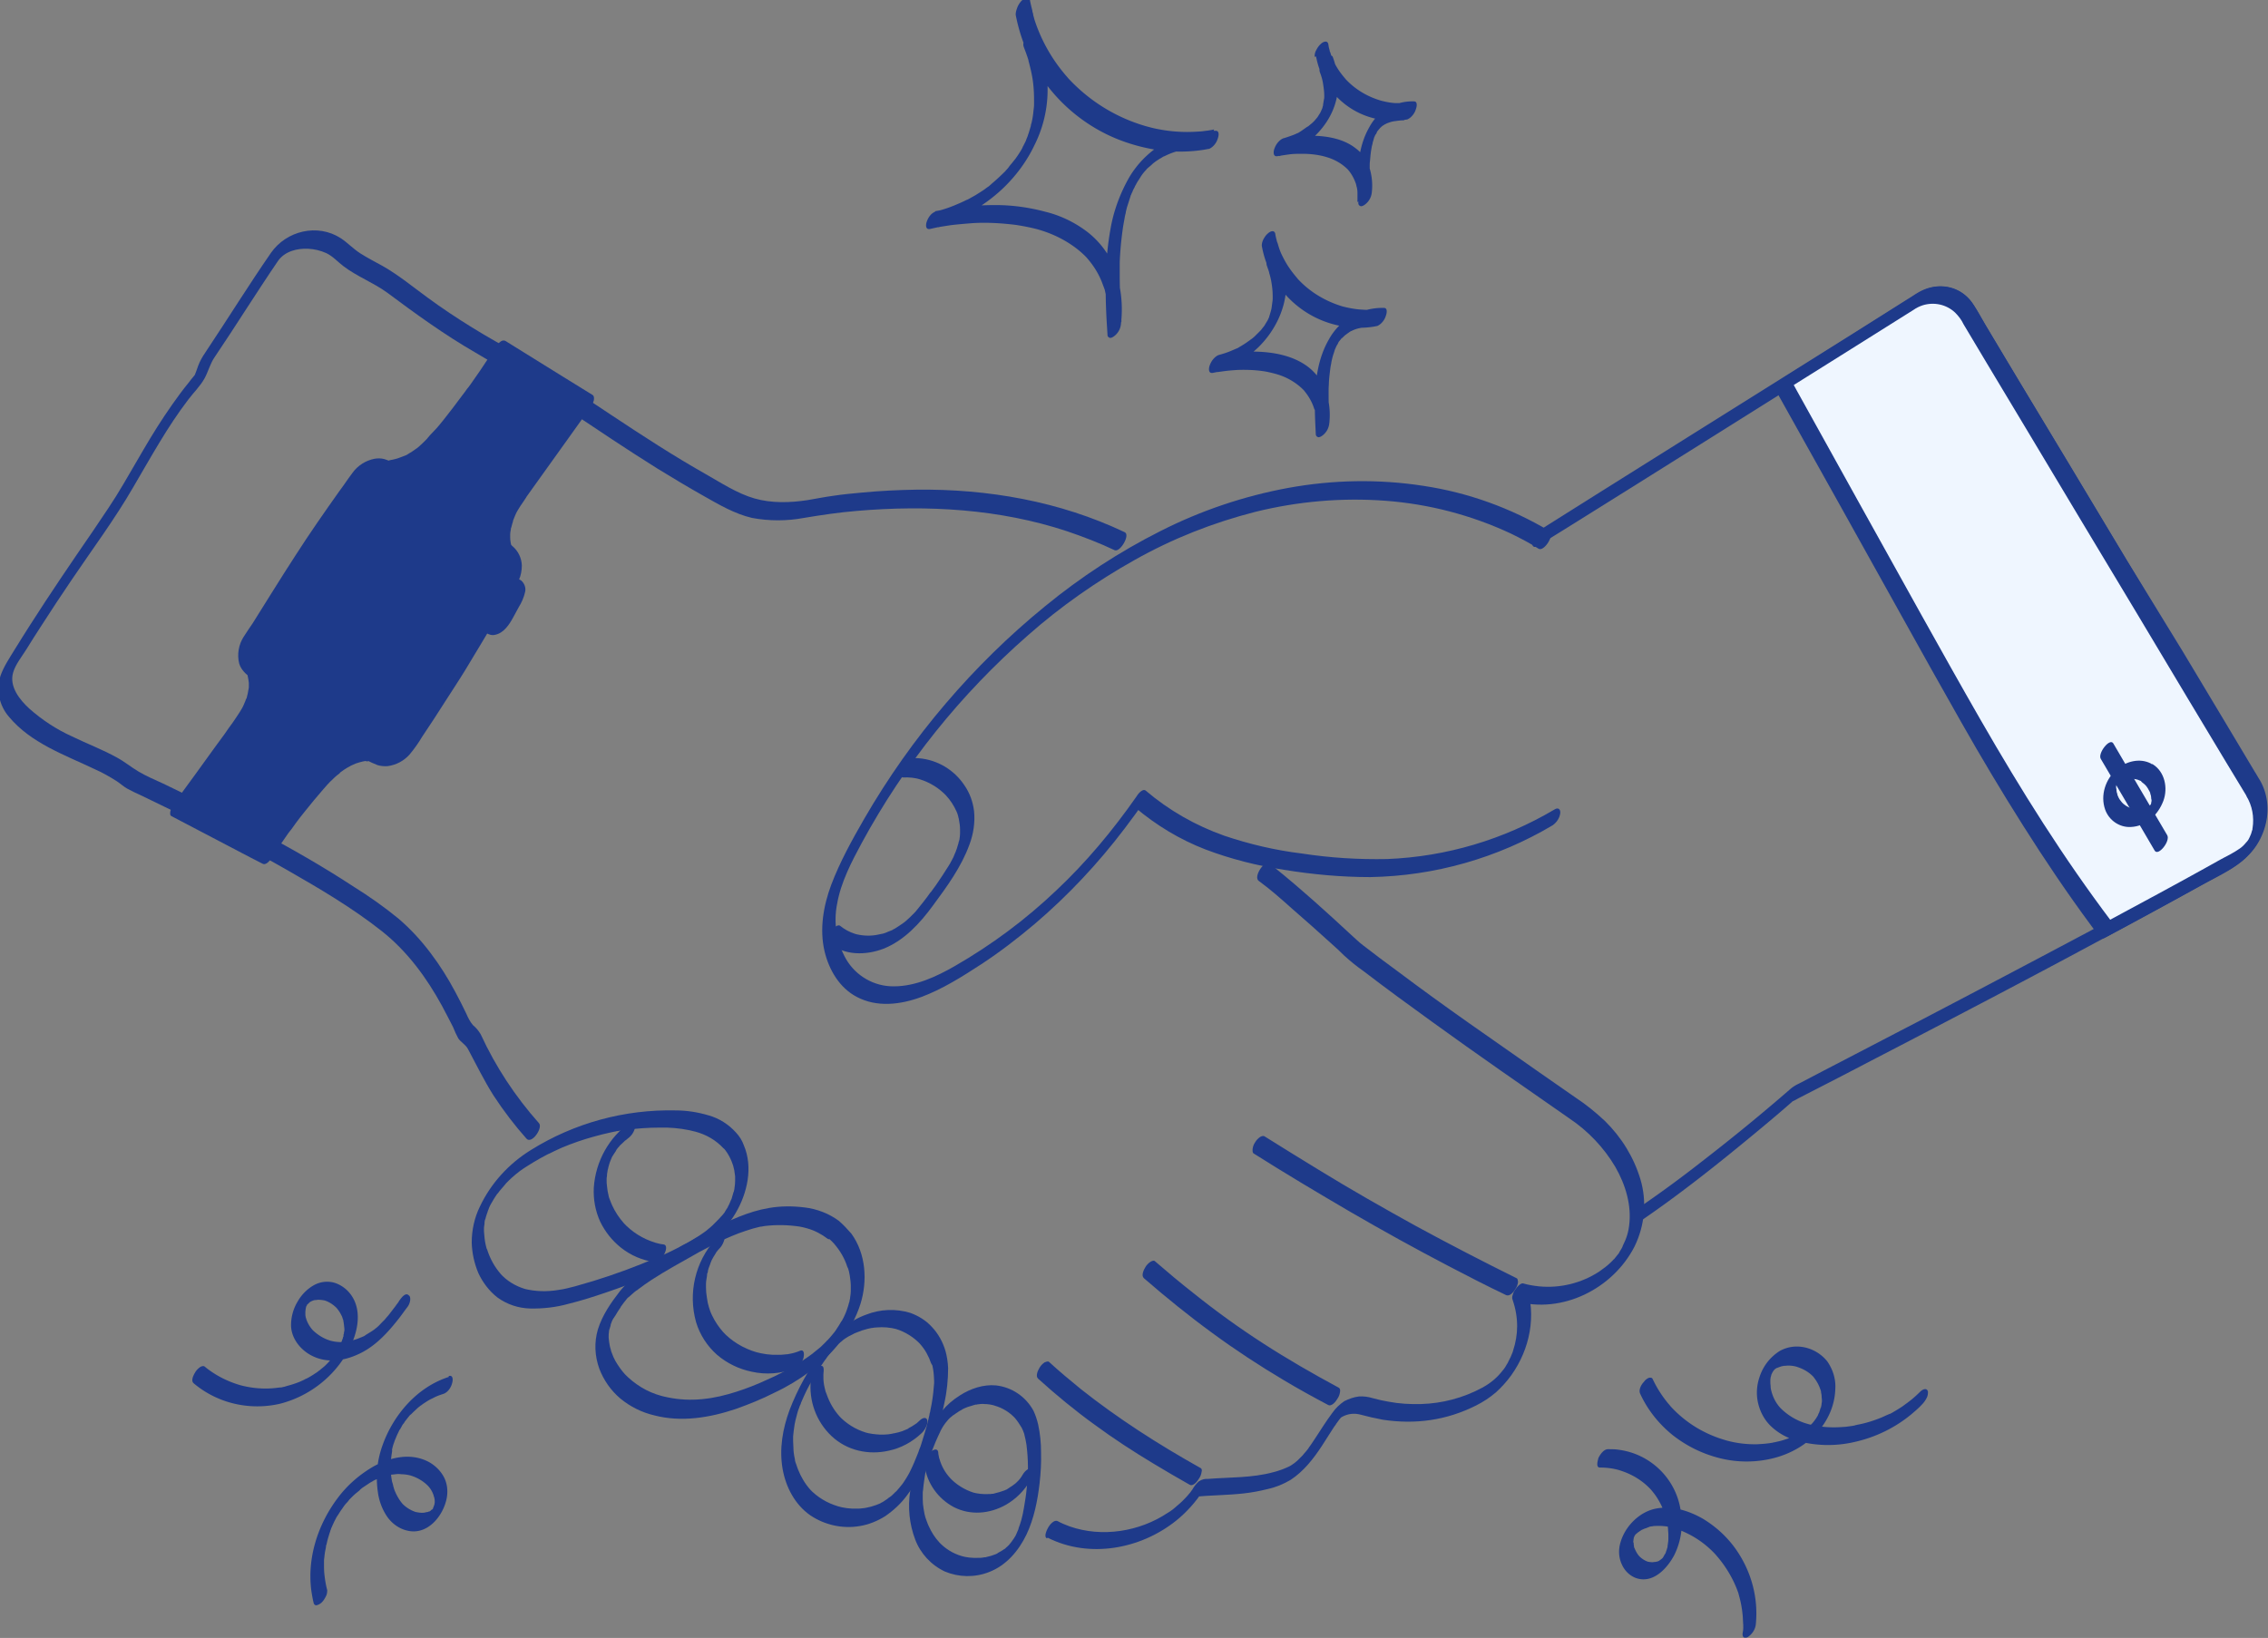 <svg xmlns="http://www.w3.org/2000/svg" xml:space="preserve" viewBox="0 0 778.4 562.3" enable-background="new 0 0 778.4 562.3" id="handshake">
  <rect x="0" y="0" width="778.4" height="562.3" fill="#808080" stroke="none"/>
  <path d="M348.6 5.1c1.2 6.2 3.3 12.1 6.4 17.6a57.76 57.76 0 0 0 24.8 23.4c5.1 2.5 10.6 4.2 16.2 5.2 5.5.9 11.1 1 16.6.2.8-.1 1.6-.3 2.4-.4.7-.3 1.3-.8 1.8-1.4.5-.6.9-1.3 1.1-2 .3-.7.8-2.8-.6-2.8-6.3-.1-12.6 1.4-18.2 4.4-5 3-9.2 7.3-12 12.4-2.9 5.3-5 11.1-6 17.1-1 5.6-1.5 11.4-1.6 17.1-.1 5.7.1 11.4.5 17.2 0 .6.1 1.3.1 1.9 0 .5.4.9.9 1 .5 0 1-.3 1.4-.6 1.3-1 2.1-2.4 2.3-4 .8-6.5.1-13-2.1-19.2-1.9-4.9-5.1-9.2-9.3-12.5-4.3-3.3-9.2-5.7-14.5-7-5.6-1.5-11.3-2.3-17.1-2.3-6.2 0-12.4.5-18.5 1.7l-2.2.4-1.8 6c4.7-1.2 9.3-3.1 13.6-5.5 4.5-2.5 8.7-5.6 12.3-9.2 4.1-4.1 7.5-8.8 10-14.1 2.6-5.2 4.1-10.9 4.4-16.8.3-6.6-.7-13.2-2.8-19.5-.3-.8-.6-1.7-.9-2.5-.2-.5-.9-.5-1.3-.4-.7.3-1.3.8-1.8 1.4-.9 1.1-1.9 2.8-1.3 4.3l.9 2.4c.1.4.3.8.4 1.2l.2.6.1.4v.1c.4 1.5.8 3.1 1.1 4.6.6 2.9.8 5.9.8 8.9 0 .6 0-.5 0 0v1.4c0 .7-.1 1.5-.2 2.2-.1 1.3-.3 2.6-.6 3.9 0 .2-.2.8 0-.1 0 .1-.1.3-.1.5-.1.3-.2.6-.2.9-.2.7-.4 1.3-.6 2s-.4 1.1-.5 1.6c-.1.2-.1.3-.2.4.4-1 .2-.4.1-.2s-.3.7-.4 1c-.2.6-.5 1.1-.8 1.7-.1.3-.3.5-.4.8s-.7 1.3 0 .1c-.6 1.1-1.3 2.2-2 3.2l-.5.7-.2.3c.7-1 .4-.5.2-.3l-1.2 1.5c-.4.5-.8.9-1.1 1.4-.2.2-.3.4-.5.6s-1.1 1.2-.2.3c-1.7 1.7-3.5 3.4-5.3 4.9.8-.7 0 0-.2.2l-.7.6c-.5.3-1 .7-1.4 1-1 .7-2 1.3-3.1 2-.5.3-1.1.6-1.6.9l-.9.5-.4.2c-.4.2.5-.3-.1 0-1.2.6-2.3 1.1-3.5 1.6-2.3 1-4.7 1.8-7.2 2.4-.7.3-1.3.7-1.8 1.3-.6.7-1 1.5-1.3 2.4-.3 1.1-.3 2.6 1.2 2.3l1.8-.4.9-.2h.3l.3-.1c1.2-.2 2.5-.4 3.8-.6 2.5-.3 5-.5 7.5-.7 4.9-.3 9.9 0 14.8.6 2.6.4 5.2.9 7.8 1.6l-.4-.1c5.1 1.4 10 3.8 14.1 7.1 1.1.9 2.2 1.9 3.2 3l-.3-.3c2.2 2.5 4 5.3 5.2 8.4l.9 2.4c0 .1.1.2.1.3.1.3-.1-.5 0 0 0 .2.1.4.1.5.1.5.2.9.3 1.4.4 1.9.7 3.8.8 5.7 0 .6 0 1.1.1 1.7v1-.2.5c0 1.3-.1 2.5-.2 3.8l4.6-3.6c-.3-5.3-.6-10.6-.6-16v-3.7c0-1.4.1-2.8.2-4.2.2-2.8.5-5.5.9-8.3.2-1.4.5-2.7.7-4.1 0-.1-.2.7-.1.4l.1-.3c0-.2.1-.3.1-.5.1-.3.2-.7.2-1 .2-.7.3-1.3.5-1.9.4-1.2.8-2.5 1.2-3.7.1-.4-.3.9-.1.2 0-.1.1-.3.2-.4.1-.3.2-.6.4-.9.2-.6.5-1.2.8-1.7.1-.3.2-.5.4-.8l.2-.4c.2-.5-.5.9-.2.3.4-.6.6-1.1 1-1.6.2-.3.3-.5.5-.8l.2-.3.1-.2c.3-.5-.3.4-.3.4.4-.5.7-1 1.1-1.5.2-.2.4-.5.6-.7s1.1-1.1.1-.2c.4-.4.8-.8 1.3-1.2s.9-.8 1.4-1.2-.5.4-.2.1l.4-.3c.3-.2.5-.4.8-.6.5-.3 1-.7 1.6-1l.8-.5.4-.2c.3-.2-.2.1-.2.1l.3-.1c1.2-.6 2.4-1.1 3.7-1.5 1.4-.4 2.8-.8 4.2-1-.5.1 0 0 .2 0l.5-.1c.4-.1.8-.1 1.2-.2.8-.1 1.6-.2 2.4-.2s1.7-.1 2.5-.1l2.3-6.1-.3.1c.1 0 .4-.1 0 0l-.5.1-1.2.2-2.4.3c-1.6.1-3.2.2-4.8.2-3.2 0-6.5-.3-9.6-.9-1.8-.3-3.6-.8-5.4-1.3l.4.1c-10.2-3-19.4-8.8-26.6-16.7l.3.3c-5.2-5.8-9.2-12.7-11.6-20.2l-.2-.8c0-.1-.1-.2-.1-.3s-.2-.6-.1-.4 0-.1 0-.2l-.1-.4c-.1-.3-.2-.6-.2-.9-.3-1.2-.6-2.4-.8-3.5-.3-1.5-1.8-.9-2.6-.1-.7.6-1.2 1.4-1.6 2.2-.6 1.5-.7 2.2-.7 2.9zM433.1 84.6c2.6 14.2 13.9 25.3 28.2 27.5 3.8.6 7.6.6 11.4-.2.7-.3 1.3-.8 1.8-1.4.5-.6.9-1.3 1.1-2 .3-.7.8-2.8-.6-2.8-3.9-.1-7.8.9-11.2 2.8-3.2 2-5.9 4.7-7.7 8-3.7 6.4-4.7 13.8-4.8 21-.1 3.9.1 7.7.3 11.6 0 .5.4.9.9 1 .5 0 1-.3 1.4-.6 1.3-1 2.1-2.4 2.3-4 .5-4 0-8-1.3-11.7-1.2-2.9-3.1-5.5-5.5-7.5-5.2-4.2-12.3-5.5-18.9-5.6-4.2 0-8.3.4-12.4 1.3l-1.8 6c6-1.5 11.4-4.7 15.8-9 5.2-5.2 8.8-12.2 9.3-19.6.2-4.6-.6-9.2-2.2-13.5-.2-.5-.9-.5-1.3-.4-.7.3-1.3.8-1.8 1.4-.9 1.1-1.8 2.8-1.3 4.3.2.5.3.9.5 1.4.1.2.1.4.2.6l.1.4c0 .1.1.3 0 .1.3.9.5 1.8.7 2.8.3 1.7.5 3.4.5 5.1v.7c0 .4 0 .8-.1 1.3-.1.8-.2 1.5-.3 2.3-.1.5.2-.6 0-.1 0 .2-.1.4-.1.5-.1.4-.2.8-.3 1.1s-.2.7-.3 1c-.2.5.3-.7.1-.2-.1.2-.2.4-.2.6-.3.7-.6 1.3-.9 1.9.6-1.2 0-.1-.2.2s-.4.7-.6 1l-.3.4c-.3.5.5-.7.2-.3-.2.3-.5.6-.7.9s-.4.5-.7.8l-.3.3c-.1.1-.6.7-.2.2s0 0-.1.1l-.4.4-.8.8-.7.6-.4.3-.2.1c-.4.3 0 0 .2-.1-1.1.8-2.2 1.6-3.4 2.3l-1 .6-.5.3-.3.1c.1 0 .5-.2.2-.1l-2.1.9c-1.4.6-2.8 1-4.2 1.4-.7.3-1.3.8-1.8 1.4-.6.7-1 1.5-1.3 2.4-.3 1.1-.3 2.6 1.2 2.3l1-.2.5-.1c.1 0 .4-.1.1 0s.2 0 .2 0c.7-.1 1.5-.2 2.2-.3 1.5-.2 3-.3 4.5-.4 2.9-.1 5.8 0 8.6.4 1.5.2 3.1.6 4.6 1l-.4-.1c3.9 1 7.5 3.1 10.2 6l-.3-.3c1.6 1.9 2.9 4.1 3.6 6.5v-.2c0 .1 0 .2.1.3s.1.4.1.5.1.7.2 1l.3 2.1c.1.7.2 1.5.1 2.2.1-.7 0 0 0 .2v.5c0 .5-.1.9-.1 1.4l4.5-3.5c-.2-3.1-.3-6.2-.3-9.3v-2c0-.8.1-1.6.1-2.5.1-1.6.3-3.2.5-4.8.1-.8.3-1.5.4-2.3.1-.4-.2.8-.1.3l.1-.3.1-.5.3-1.2c.2-.7.5-1.5.7-2.2s-.3.9-.1.2c.1-.2.1-.3.2-.5.2-.4.3-.7.5-1.1s.8-1.5.1-.2c.2-.3.4-.6.5-.9s.4-.6.6-.9c-.8 1.2-.1.1.2-.2.2-.3.4-.6.7-.8 0 0-.7.7-.3.4l.2-.2.4-.4c.1-.1.5-.5.8-.7s-.6.5-.1.1l.5-.4c.3-.2.7-.5 1-.7l.5-.3c.4-.2-.5.2-.2.1l.3-.1c.8-.4 1.6-.7 2.5-.9.5-.1 1-.2 1.4-.3l.3-.1c.5-.1-.1 0 0 0l.7-.1c1.1-.1 2.3-.2 3.4-.2l2.3-6.1c-.5.1.3 0-.1 0l-.5.1-.9.1c-.6.1-1.2.1-1.7.2-1.2.1-2.5.1-3.7 0-2.4-.1-4.9-.6-7.2-1.2l.4.1c-6-1.8-11.5-5.1-15.7-9.8l.3.3c-1.9-2.2-3.6-4.5-4.9-7.1-.7-1.3-1.3-2.7-1.7-4.1-.1-.3-.2-.7-.3-1l-.2-.5c.1.4-.1-.3-.1-.4-.2-.8-.4-1.5-.5-2.3-.3-1.5-1.8-.9-2.6-.1-.7.6-1.2 1.4-1.6 2.2-.3.7-.5 1.5-.4 2.2zM451.7 19.4c2 11.2 11 20 22.3 21.7 3 .5 6 .4 9-.1.7-.3 1.3-.8 1.8-1.4.5-.6.9-1.3 1.1-2 .3-.7.8-2.8-.6-2.8-6.4-.2-12.3 3.2-15.3 8.8-3 5.2-3.9 11.1-4 17 0 3.1.1 6.1.2 9.2 0 .5.4.9.9 1 .5 0 1-.3 1.4-.6 1.3-1 2.1-2.4 2.3-4 .4-3.2 0-6.4-1-9.3-.9-2.3-2.4-4.4-4.4-5.9-4.1-3.3-9.7-4.3-14.8-4.4-3.3 0-6.6.3-9.8 1l-1.8 6c10.5-2.7 19.7-12.3 20.2-23.4.1-3.6-.5-7.3-1.8-10.7-.2-.5-.9-.5-1.3-.4-.7.3-1.3.8-1.8 1.4-.9 1.1-1.8 2.8-1.3 4.3.5 1.3.9 2.6 1.1 4 .2 1.3.4 2.7.4 4 0 .6 0-.5 0 0v.3c0 .3 0 .7-.1 1l-.3 1.8c.1-.9 0 0 0 .2s-.2.6-.2.8-.2.5-.3.8c-.2.5.1-.4.1-.4-.1.2-.1.4-.2.6-.2.5-.4.9-.7 1.4.6-1.2.1-.2-.1.1s-.3.5-.5.8l-.2.3c-.2.4.6-.8.2-.3l-.5.6c-.2.2-.4.5-.6.7l-.2.2c-.5.6.5-.5.1-.1s-.7.7-1.1 1l-.6.5c-.2.2-1.1.8-.3.2-.9.6-1.7 1.2-2.6 1.8l-.8.5-.2.1c-.6.3.3-.2-.1 0s-1 .5-1.6.7c-1.1.4-2.2.8-3.3 1.1-.7.3-1.3.8-1.8 1.4-.6.7-1 1.5-1.3 2.4-.3 1.1-.3 2.6 1.2 2.3l1.2-.2c.5-.1-.4.1.1 0l.6-.1 2.1-.3c1.5-.2 3-.2 4.4-.2 2.8 0 5.6.3 8.3 1.1l-.4-.1c3.1.8 5.9 2.4 8.1 4.7l-.3-.3c1.3 1.5 2.2 3.2 2.8 5 .1.2-.1-.4 0 0 0 .1.1.3.1.4s.1.5.2.8c.1.5.2 1.1.2 1.7v2.3c0 .3 0 .7-.1 1l4.6-3.6c-.1-2.4-.3-4.8-.3-7.2v-1.4c0-.6 0-1.3.1-1.9.1-1.2.2-2.5.4-3.7l.3-1.8c.1-.6-.2.7 0 .2l.1-.4c.1-.3.1-.6.2-.9.2-.6.3-1.1.5-1.7s0 .2-.1.3c.1-.1.1-.3.2-.4.1-.3.2-.6.4-.8s.5-1 .2-.4l.2-.4c.1-.2.3-.5.5-.7s-.6.8-.3.4c.1-.1.2-.3.3-.4s.3-.4.5-.6c-.8 1-.1.2.1-.1l.6-.5c.3-.3-.6.5-.2.1l.4-.3.8-.5c.1-.1.3-.1.4-.2s-.5.2-.3.1l.3-.1c.6-.3 1.3-.5 1.9-.7l1-.2c.2 0 .7-.1.2 0l.6-.1c.8-.1 1.7-.2 2.5-.2l2.3-6.1c.5-.1-.2 0-.3 0l-.7.1-1.4.1H479c-1.9-.1-3.8-.5-5.6-1l.4.1c-4.7-1.4-9-4-12.3-7.7l.3.3c-1.5-1.7-2.8-3.5-3.8-5.5-.5-1-1-2.1-1.3-3.2-.1-.3-.2-.6-.3-.8s-.1-.4 0-.1l-.1-.4c-.2-.6-.3-1.2-.4-1.9-.3-1.5-1.8-.9-2.6-.1-.7.6-1.2 1.4-1.6 2.2-.4.7-.5 1.4-.5 2.2l.5-.1zM562.9 478.4c2.5 5.5 6.4 10.4 11.1 14.2 4.8 3.8 10.3 6.5 16.3 8s12.3 1.5 18.3 0c7.2-1.8 14-6.1 17.9-12.6 2.1-3.4 3.3-7.3 3.4-11.3.2-3.4-.9-6.7-2.8-9.4-3.9-4.8-10.8-6.6-16.3-3.5-3.3 2.1-5.7 5.2-6.9 8.9-1 2.9-1.2 6-.5 9s2.2 5.8 4.4 7.9c2.3 2.2 5.1 3.8 8.2 4.8 6.7 2 13.8 2.2 20.6.6 7.1-1.6 13.7-4.8 19.3-9.4 1.3-1.1 2.6-2.2 3.7-3.4.6-.6 1.2-1.4 1.6-2.2.4-.7.5-1.4.5-2.2-.3-1.5-1.8-.9-2.6-.1-1 1-2.1 2-3.2 2.9-.3.2-.6.5-.9.7.1 0 .5-.4.1-.1l-.5.4c-.6.4-1.2.9-1.8 1.3-1.2.8-2.4 1.5-3.6 2.2l-.4.2c-.1.1-.5.3-.1 0l-.9.4c-.7.3-1.3.6-2 .9-2.7 1.1-5.5 2-8.3 2.5l-.4.1s-.7.1-.3.1l-1 .2c-.7.1-1.5.2-2.2.3-1.4.1-2.8.2-4.2.2-3.1 0-6.2-.4-9.1-1.2l.4.1c-3.8-1-7.2-3-9.9-5.8l.3.3c-1.3-1.4-2.3-3.1-2.9-5 0-.1-.1-.2-.1-.3-.1-.3.1.3 0 0s-.1-.5-.2-.7c-.1-.5-.2-.9-.2-1.4 0-.4-.1-.9-.1-1.3 0-.2.1-.3 0-.1v.2-1c0-.4.1-.9.2-1.3s0 .2-.1.3c0-.1.1-.2.1-.3.1-.2.1-.5.2-.7l.1-.4c.1-.4-.3.7-.1.4l.3-.6.1-.3s-.5.9-.2.4c.1-.2.3-.4.4-.6.3-.5-.6.8-.1.1l.4-.5c.4-.5-.5.5-.2.2l.2-.2c.1-.1.8-.7.3-.3s.2-.2.3-.2l.5-.3c.3-.2-.1 0-.1.1s.2-.1.3-.1c.2-.1.5-.2.8-.3s.5-.2.8-.2l.3-.1c.1 0 .6-.1.1 0 .5 0 1.1-.1 1.6-.1 1.1 0 2.2.2 3.2.5l-.4-.1c2.3.7 4.4 1.9 6 3.7l-.3-.3c1.1 1.3 2 2.9 2.5 4.5v-.1l.1.4c.1.2.1.4.1.6.1.5.2.9.2 1.4 0 .4.1.9.1 1.3s.1.1 0-.1v.3c0 .2 0 .5-.1.8 0 .4-.1.9-.2 1.3l-.1.4c-.1.3 0-.3 0-.3s-.2.6-.2.7c-.1.4-.3.9-.4 1.3s.1-.2.1-.3-.1.3-.2.4-.2.5-.3.7l-.3.6.2-.4-.2.3c-.2.4-.5.8-.8 1.2l.3-.4s-.2.2-.2.3l-.4.5-.4.5-.2.2.1-.1-1 1-.5.5-.3.2c-.1 0-.4.3-.1.1s-.2.2-.3.2l-.5.4c-.4.3-.8.5-1.2.8s-.8.5-1.3.7c-.1.1-.7.4-.2.1l-.7.3c-.9.4-1.8.8-2.7 1.1s-1.8.6-2.7.8c-.5.1-.9.2-1.3.3l-.6.1-.3.1c-.3.1.5-.1-.1 0-1.7.3-3.3.4-5 .5-3.9.1-7.7-.4-11.4-1.5l.4.1c-7.4-2.1-14-6.2-19.1-11.9l.3.3c-2.5-2.8-4.6-6-6.2-9.4-.2-.5-.8-.5-1.3-.4-.7.3-1.3.8-1.7 1.4-.8.8-1.9 2.6-1.3 4zM549.1 503.8c2.4 0 4.7.3 7 1l-.4-.1c4.4 1.3 8.3 3.7 11.3 7.1l-.3-.3c1.7 1.9 3 4.1 4 6.4.2.5.5 1.1.7 1.7.1.3.2.6.3.8s-.1-.5 0 .2l.2.6c.3 1.2.5 2.5.6 3.8 0 .6.1 1.2.1 1.8v.4c0-.5 0-.2 0 0v1.1c0 .6-.1 1.3-.2 1.9 0 .3-.1.5-.1.8v.2c0 .2 0 .3 0 0s.1-.2 0 0l-.1.2c-.1.5-.3 1-.5 1.5s.3-.8.1-.2l-.1.3c-.1.3-.2.5-.4.8-.3.6.4-.7.1-.3-.1.1-.1.3-.2.4l-.4.7c-.3.4.6-.8.2-.3-.1.1-.1.2-.2.3l-.2.3c-.4.5.5-.5.1-.1l-.7.6c-.3.3.6-.4.1-.1l-.4.3-.3.2c-.1 0-.1.1-.2.1-.2.1-.1.1.2-.1 0 .1-.7.3-.8.3l-.5.1c-.1 0-.6.1-.1 0-.3 0-.6.1-.8.1-.6 0-1.2-.1-1.8-.2l.4.1c-1.3-.4-2.5-1.2-3.4-2.2l.3.3c-.6-.6-1-1.3-1.4-2.1-.2-.4-.3-.7-.5-1.1 0 0-.1-.3 0-.1s0-.1 0-.2c0-.2-.1-.4-.1-.7s0-.4-.1-.6 0-.7 0-.4v-.3c0-.1.1-.5.1-.7 0 .8 0 .2 0 0s.1-.4.2-.6c-.3 1-.1.2 0 0 0-.1.1-.2.1-.2.2-.4-.5.8-.2.3l.3-.5c.4-.6-.5.6-.1.1l.4-.5c.5-.5-.5.5 0 0l.5-.4c.1-.1.6-.5.2-.2l.3-.2c.2-.1.4-.3.6-.4l.6-.4c.4-.2-.4.2.1 0 .4-.2.9-.4 1.3-.5.4-.2.8-.3 1.2-.5l.5-.1h.2l.5-.1c2.5-.2 4.9 0 7.3.7l-.4-.1c5.8 1.8 10.9 5.1 14.9 9.6l-.3-.3c2.6 2.9 4.8 6.3 6.4 9.8.4.9.8 1.8 1.1 2.7.2.4.3.9.4 1.3.1.2.1.5.2.7s-.1-.3 0 0l.1.4c.5 1.9.8 3.8 1 5.8.1 1.1.1 2.2.2 3.3v-.1V558.9c0 .6-.1 1.1-.2 1.7s0 1.2.4 1.5c.5.2 1.1.1 1.5-.2 1.4-1 2.4-2.5 2.6-4.2 1-9.6-1.8-19.2-7.6-26.9-2.9-3.8-6.4-6.9-10.5-9.4-4.9-2.8-10.6-4.6-16.2-3.5s-10.5 6-12.1 11.5c-.8 2.6-.7 5.3.5 7.8.9 2 2.6 3.7 4.7 4.5 5.8 2.1 10.7-3.1 13.2-7.8 2.5-5 3.2-10.6 2.1-16.1-1.9-10.6-10.5-18.7-21.1-20.1-1.2-.2-2.5-.2-3.7-.2-1.5 0-2.7 1.8-3.3 3-.2.8-1 3.3.5 3.3zM154 472.7c-10.9 3.5-19.1 13.1-22.8 23.7-1.8 5.1-2.3 10.5-1.5 15.9.4 3 1.5 5.9 3.2 8.4 1.7 2.4 4.2 4.2 7.1 4.8 6.8 1.5 12.1-5.1 13.3-11.1.5-2.6.2-5.3-1.1-7.6s-3.4-4.2-5.8-5.3c-5.9-2.7-12.3-1.2-17.8 1.7-5 2.8-9.4 6.6-12.8 11.2-6.8 9.1-10.5 20.7-8.9 32 .2 1.2.4 2.5.7 3.7.1.5.3.9.9 1 .6-.1 1.2-.4 1.7-.8.7-.6 1.2-1.4 1.6-2.2.4-.7.5-1.4.5-2.2-.5-1.9-.8-3.8-1-5.8-.1-1-.1-2-.1-3v.1V536.3c0-.5 0-1 .1-1.5.1-1 .2-1.9.4-2.8.1-.5.2-.9.2-1.4 0-.1.1-.2.1-.4 0 .6-.1.4 0 .2s.1-.5.2-.8c.2-1 .5-1.9.8-2.9.1-.4.3-.8.4-1.3l.1-.3c.1-.4-.3.7-.1.3s.2-.5.3-.8c.4-.9.8-1.8 1.2-2.6l.3-.6.2-.3c-.5.9-.3.5-.2.3.2-.4.5-.9.8-1.3.5-.8 1-1.6 1.6-2.4.3-.4-.5.7-.2.3l.2-.3c.1-.2.3-.4.4-.6.3-.4.6-.8 1-1.2s.6-.7.9-1.1l.2-.2.3-.3c.7-.7 1.4-1.4 2.2-2 .3-.3.7-.5 1-.9-.5.6-.1.1.1-.1l.6-.5 2.7-1.8.9-.5.3-.2.2-.1c.6-.3 1.2-.5 1.8-.8 1.2-.5 2.5-.9 3.8-1.1.2 0 .4-.1.8-.1l.9-.1c.7-.1 1.4-.1 2.1 0 1.1 0 2.3.2 3.4.5l-.4-.1c2.4.7 4.6 2 6.3 3.8l-.3-.3c1 1 1.7 2.3 2.1 3.6-.2-.5 0 .2.1.3 0 .2.1.3.1.5.1.4.1.9.1 1.3v-.2.3l-.1.6c0 .2-.1.4-.1.6.1-.5.1-.6 0-.3 0 .1 0 .2-.1.3-.1.2-.1.4-.2.6-.2.6.4-.8 0-.1l-.2.5c-.3.5.5-.9.1-.1-.2.3-.7.8.1-.1l-.4.5c-.4.4.6-.6 0-.1-.2.2-.8.4 0 0-.2.1-.3.2-.5.4s-.6.2-.3.2-.2.1-.3.1-.4.2-.7.2-.8.2-.4.1c-.2 0-.5.1-.7.1-1 .1-2-.1-3-.3l.4.1c-1.9-.6-3.6-1.7-4.9-3.1l.3.3c-1.3-1.5-2.2-3.2-2.9-5l-.2-.7c0-.1-.2-.5-.1-.3-.1-.5-.2-1-.4-1.5-.2-.9-.3-1.7-.4-2.6-.1-.8-.1-1.7-.2-2.5v-.7c0-.6 0-.9.1-1.3l.3-2.4c.1-.4.1-.8.2-1.2v-.3l-.1.3.1-.7c.2-.8.4-1.6.7-2.3.1-.4.3-.8.4-1.2s-.3.7 0 .1l.3-.7c.3-.8.7-1.5 1-2.2.1-.2.2-.4.3-.5 0-.1-.4.8-.2.4 0-.1.1-.2.2-.3.2-.4.4-.7.6-1.1s.4-.7.7-1l.3-.5.1-.2c.2-.3-.6.8-.2.3s1-1.3 1.5-1.9c.2-.3.5-.6.8-.8.5-.6-.4.4 0 0l.5-.5c.6-.6 1.2-1.1 1.8-1.7l.5-.4.3-.2c.3-.2-.1.1-.2.1.4-.3.8-.5 1.1-.8.8-.5 1.5-1 2.4-1.5l.6-.3c.2-.1.8-.3.2-.1l1.2-.6c.9-.4 1.8-.7 2.7-1 1.5-.5 2.7-2.3 3-3.8.3-1 .3-2.8-1.2-2.3v.3zM137.2 446.3c-.1.1-.6.8-.2.3l-.2.3c-.3.5-.7.9-1 1.4-.7.9-1.3 1.7-2 2.6-.3.4-.6.8-1 1.2l-.5.6c-.1.2-.9.9-.2.3-.8.7-1.5 1.5-2.2 2.2-.4.4-.8.7-1.2 1l-.1.1-.7.5c-.9.6-1.8 1.1-2.7 1.7-.2.1.1 0 .1 0l-.4.2-.7.3-1.5.6c-.5.2-1 .3-1.5.5l-.8.3-.4.1c-.1 0-.3.1-.1 0-2.2.4-4.5.3-6.7-.3l.4.1c-2.5-.7-4.7-2.1-6.5-3.9l.3.3c-1-1.1-1.8-2.4-2.3-3.9 0-.1-.1-.5-.1-.2 0-.2-.1-.4-.1-.6-.1-.3-.1-.7-.1-1v-.6c0-.4.1-.7.1-1.1v-.2c.1-.4-.2.6 0 .3 0-.2.1-.3.1-.5s.1-.3.1-.5c.1-.3-.2.5-.1.4 0-.1.1-.2.1-.3.1-.2.2-.3.2-.5 0-.1.1-.2.1-.2.1-.1-.5.8-.2.5.1-.1.2-.3.2-.4l.1-.2c.3-.4-.3.3-.3.4s.3-.4.4-.4.5-.5.1-.1l.1-.1c.1-.1.7-.5.2-.2s.1 0 .1-.1l.4-.3.4-.2-.2.1.4-.2c.3-.1.7-.3 1.1-.3h.2c-.2 0-.3 0 0 0l.7-.1c.9 0 1.7.1 2.6.3l-.4-.1c1.7.5 3.3 1.6 4.5 2.9l-.3-.3c.6.7 1.1 1.4 1.5 2.2.2.4.4.7.5 1.1.1.2.1.4.2.6l.1.2c.2.5 0-.2 0 .1.2 1 .3 2 .4 3v-.1.4c0 .1 0 .5-.1.7s0 .5-.1.7-.2.7-.1.8c-.1-.1.1-.5 0-.1 0 .1 0 .2-.1.3s-.1.5-.2.7-.2.5-.3.8c0 .1-.1.2-.1.3-.1.4.3-.7 0-.1s-.4.9-.6 1.4l-.3.7c-.2.4.4-.7.1-.2l-.2.4c-.3.5-.5.9-.8 1.4l-.4.6c-.1.1-.1.2-.2.2-.4.5.4-.6.1-.2-.5.7-1.1 1.5-1.7 2.2l-.5.6c-.4.4.5-.6 0 0l-1 1c-.7.7-1.5 1.2-2.2 1.9l.2-.2-.3.2-.5.4c-.4.3-.8.5-1.2.8-.8.5-1.6 1-2.4 1.4l-.7.3s-.3.2 0 0l-.1.1c-.4.2-.9.4-1.3.6-.9.4-1.8.7-2.7 1s-1.8.5-2.7.8c-.4.1-.9.2-1.3.3H96.2l-.9.1c-4.5.6-9 .2-13.3-1l.4.1c-4.5-1.3-8.7-3.5-12.2-6.4-.4-.3-1.2 0-1.5.2-.7.5-1.3 1.1-1.7 1.8-.6 1-1.6 2.9-.5 3.8 8.2 6.9 19.2 9.4 29.6 7 10.9-2.8 20-10.4 24.6-20.6 2.3-5.2 3.3-11.7-.1-16.6-1.3-1.9-3.2-3.4-5.4-4.2-2.3-.8-4.9-.6-7.1.5-2.5 1.3-4.6 3.4-6 5.9-1.5 2.5-2.3 5.5-2.2 8.5.3 4.8 4 8.8 8.2 10.5 5.3 2.2 11 1 15.9-1.5 5.3-2.7 9.4-7.3 13-11.9 1-1.3 1.9-2.6 2.9-3.9.5-.7.8-1.5.9-2.4 0-.5 0-1.2-.5-1.5-1.1-1.2-2.6.9-3.1 1.6zM527.8 187.4l9.2-5.7 23.2-14.5 30.3-19 30.9-19.4 24.6-15.4c3.9-2.5 7.8-4.9 11.7-7.3 5.1-3.1 11.8-1.6 15.1 3.3.5.8 1 1.6 1.5 2.5l8.6 14.3 14.7 24.5 18.2 30.3 19.2 31.9 17.3 28.9 12.9 21.5c2 3.3 3.9 6.5 5.9 9.8.9 1.5 1.6 3.1 2 4.8.5 1.9.5 3.9.3 5.9-.2 1.6-.8 3.1-1.6 4.5-.9 1.4-2.1 2.6-3.5 3.5-1.7 1.1-3.6 2.1-5.4 3-3.6 2-7.3 4-10.9 6-15.8 8.7-31.6 17.2-47.5 25.6-15.1 8-30.3 16-45.6 24-11 5.7-21.9 11.4-32.9 17.1l-8.6 4.5c-1.1.5-2.2 1.2-3.1 2-10 8.7-20.3 17.1-30.8 25.2-6.9 5.4-14 10.6-21.2 15.5-1.4 1-2.4 2.5-2.6 4.2-.1 1.4.8 2 2 1.2 14.8-10 28.8-21.2 42.5-32.6 3.6-3 7.3-6.1 10.8-9.2.9-.8 0 .1-.1 0 0 0 .3-.1.3-.2.7-.3 1.4-.7 2.1-1.1 8-4.1 16-8.2 24-12.4 13.9-7.2 27.7-14.4 41.6-21.7 16.2-8.5 32.3-17.1 48.4-25.8 7.8-4.2 15.6-8.4 23.3-12.7 7.6-4.2 16.3-7.6 20.7-15.6 3.6-6.5 4.1-14.4.3-21-.6-.9-1.1-1.9-1.7-2.8l-9.5-15.9-15.4-25.7-19-31-19.2-32-17-28.2-12.1-20.2c-1.7-2.9-3.3-6.1-5.4-8.8-4.5-5.6-12.1-6.3-18.1-2.7-1.2.7-2.3 1.5-3.5 2.2L636 114.5l-28.7 18-31.6 19.8-27.9 17.5-17 10.7-2.3 1.5c-1.4 1-2.4 2.5-2.6 4.2-.2 1.4.7 2 1.9 1.2z" fill="#1e3a8a" class="color000000 svgShape"></path>
  <path d="M359.6 527.9c14.3 7.2 31.9 3.9 44.1-5.9 3.6-2.9 6.8-6.5 9.3-10.4l-2.8 2.2c5.5-.5 11-.5 16.5-1.1 2.8-.3 5.5-.8 8.3-1.5 2.8-.6 5.5-1.7 8-3.2 4.4-2.9 7.7-7.1 10.6-11.5 1.3-2 2.6-4.1 3.9-6.1.3-.5.6-.9 1-1.4v-.1c.2-.3.4-.5.6-.8.3-.5.7-.9 1-1.3.6-.8-.2.1.2-.2.2-.1.2-.1 0 0 .2-.1.3-.2.5-.3 1.9-1 4-1.2 6-.7 2.6.7 5.2 1.3 7.9 1.8 5.4.8 10.8.9 16.2.1 5.5-.8 10.7-2.5 15.7-5 2.4-1.2 4.7-2.7 6.8-4.5 2-1.8 3.7-3.7 5.3-5.9 6.4-9 8.7-20.5 5.1-31l-4.3 5.3c.8 1 1.3 2.2 1.3 3.4l4.5-4.8c-.6-1.3-1.1-2.6-1.5-3.9l-4 5.6c.7.3 0 .2.2-.8l2.6-4.2 1.1-.4c.4.1.3.1.1-.3l-3.6 5.7c16 4.5 33.4-4.3 40.8-18.8 3.5-7.2 4.3-15.4 2-23.1-2.3-7.6-6.5-14.4-12.2-20-3.1-2.9-6.4-5.6-9.9-7.9l-12.5-8.7c-8.1-5.7-16.3-11.4-24.4-17.1s-16.1-11.5-24.1-17.5c-4.1-3-8.1-6-12.1-9.1-1.5-1.1-2.7-2.4-4.1-3.6-8.4-7.8-16.9-15.5-25.8-22.7-.7-.6-1.4-1.1-2.2-1.7-1.8-1.3-5.6 4.5-3.7 5.9 4 2.9 7.7 6.2 11.4 9.5 4.5 3.9 9 7.9 13.4 11.9 1.6 1.4 3.1 2.8 4.6 4.3 2.1 1.9 4.3 3.7 6.6 5.3 7.7 5.9 15.5 11.6 23.4 17.3C507 362 522.9 373 538.7 384c6.4 4.3 11.8 10 15.7 16.6 3.5 6.1 5.7 13.3 4.7 20.4-.2 1.6-.6 3.1-1.2 4.6-.2.4-.7 1.5-1 2.2s.2-.4 0 .1l-.3.6-.9 1.5c-.3.5.3-.4 0 .1-.1.2-.3.3-.4.5-.3.3-.5.7-.8 1-.1.2-.3.3-.4.5l-.3.3c.2-.3-.2.2-.3.3l-.6.6c-1.2 1.2-2.6 2.2-4 3.2-6.1 4-13.4 5.8-20.7 5.1-1.8-.2-3.7-.5-5.4-1-1-.3-2.4 1.6-2.8 2.2-.5.9-1.4 2.5-.8 3.5.3.5.7 1.1 1.3 1.2 1.2.1 2.4-1.4 2.9-2.2.8-1.2 1.7-3.8-.2-4.5-1.2-.5-2.4.8-3 1.7-.9 1.1-1.3 2.5-1 3.9.4 1.3.9 2.7 1.5 3.9.6 1.2 2.2-.2 2.7-.7 1.1-1.1 1.7-2.5 1.7-4.1-.1-1.6-.6-3.1-1.6-4.4-.9-1.1-2.4.2-3 1-.9 1.1-1.8 2.8-1.3 4.3 1 2.9 1.5 5.9 1.5 8.9 0 2.8-.5 5.7-1.4 8.4 0 .1-.3.9-.1.4-.2.4-.3.8-.5 1.2s-.2.6-.4.9-.2.4-.3.6l-.2.4c.2-.4-.1.1-.1.2l-.3.6c-.2.3-.4.6-.6 1s-.4.6-.6.9c.4-.5-.3.4-.4.5-1.9 2.5-4.3 4.5-7.1 6-6.5 3.5-13.7 5.4-21 5.6-3.7.1-7.4-.1-11.1-.8-1.8-.3-3.6-.7-5.4-1.2-1.6-.5-3.2-.7-4.8-.6-1.7.2-3.4.8-5 1.6-1.6 1.1-3 2.4-4.1 4-2.1 2.8-3.9 5.7-5.8 8.6-.5.7-.9 1.4-1.4 2.1l-.7 1c.3-.5-.3.4-.4.6-.5.6-.9 1.2-1.5 1.8l-.4.5-.2.2-.2.2-.6.6c-1 1.1-2.2 2-3.4 2.7-1.8.9-3.7 1.6-5.7 2.1-7.3 2-14.9 1.7-22.4 2.3-1.1-.1-2.1.2-3.1.8-.9.8-1.7 1.8-2.3 2.9-.4.6-.1.1 0 0l-.3.4c-.2.3-.4.6-.6.8-.5.6-1 1.2-1.6 1.8l-.1.1-.2.2-.8.8c-.5.5-1.1 1-1.7 1.5l-.8.7s-.4.3-.1.1l-.4.3c-.6.5-1.2.9-1.9 1.3-9.6 6.4-22.5 8.5-33.6 4.6-1.4-.5-2.8-1.1-4.1-1.8-1.2-.6-2.7 1.2-3.2 2.1-.4.7-1.7 3.2-.5 3.8l.3-.2zM386 182.7c-22.3-10.6-46.9-14.9-71.5-14.6-6.2.1-12.5.4-18.7 1-3.3.3-6.5.6-9.8 1.1-3 .4-5.9 1-8.9 1.5-6 .9-12.3 1.1-18.2-.6s-11.5-5.4-16.8-8.4c-21.9-12.4-42.1-27.4-63.6-40.6-5.4-3.3-11.1-6.3-16.5-9.7-5.2-3.2-10.3-6.6-15.2-10.2-5.1-3.7-10-7.8-15.5-10.9-2.5-1.4-5.1-2.7-7.6-4.3s-4.3-3.6-6.7-5.2c-8-5.2-18.7-2.6-24 5-7.6 11-14.6 22.3-22 33.4-.9 1.3-1.8 2.7-2.5 4.2-.6 1.3-1 2.8-1.6 4.2-.3.5-.1.2 0 .1-.2.2-.4.5-.6.7-.5.6-1 1.2-1.5 1.9-1 1.2-2 2.5-2.9 3.7-3.7 5-7.1 10.1-10.3 15.4s-6.1 10.5-9.2 15.7c-3.3 5.7-7 11-10.7 16.5-7.3 10.6-14.5 21.2-21.4 32-1.8 2.8-3.6 5.7-5.4 8.6-1.7 2.8-3.6 5.6-4.7 8.7-1.6 4.9-.5 10.3 2.9 14.2 7.5 9 19 13 29.3 17.9 2.7 1.2 5.2 2.6 7.7 4.2 1.2.8 2.3 1.8 3.5 2.5 1.5.8 3.1 1.6 4.7 2.3 5.6 2.7 11.2 5.4 16.7 8.1 11.4 5.6 22.6 11.3 33.6 17.6s22.4 13 32.5 21c8.7 6.9 15.3 15.9 20.6 25.6 1.3 2.4 2.5 4.8 3.8 7.3.5 1.3 1.1 2.6 1.8 3.9.9 1.3 2.5 2.1 3.3 3.6 2.9 5.4 5.5 10.8 8.8 16 3.4 5.2 7.2 10.2 11.3 14.8 1.8 2 5.7-3.7 4.3-5.3-8.1-9.1-14.9-19.4-20-30.5-.7-1.2-1.6-2.3-2.7-3.2-1-1.2-1.7-2.6-2.3-4-1.2-2.5-2.4-4.9-3.7-7.3-2.5-4.7-5.3-9.2-8.5-13.4-3.3-4.4-7-8.4-11.1-11.9-4.9-4-10-7.6-15.3-10.9-10.5-6.9-21.4-13.1-32.5-19C78 279.7 67 274.3 56 269c-2.8-1.3-5.7-2.5-8.4-4.1s-4.8-3.4-7.4-4.8c-5-2.8-10.4-4.8-15.5-7.3-5.3-2.4-10.2-5.6-14.6-9.5-3.3-3-7-7.6-5.6-12.4.8-2.8 3-5.5 4.5-7.9 1.7-2.7 3.4-5.5 5.2-8.2 3.4-5.3 6.9-10.6 10.5-15.9 7.1-10.5 14.7-20.7 21-31.6 6-10.2 11.7-20.7 18.9-30.1 1.8-2.4 4.1-4.6 5.6-7.3 1.3-2.4 1.9-5 3.4-7.2 3.7-5.5 7.3-11 10.9-16.6 3.6-5.5 7.2-11.1 10.9-16.5 2.3-3.3 6.5-4.4 10.4-4.2 2.1.1 4.2.6 6.2 1.5 2.3 1.1 3.9 3 5.9 4.5 4.6 3.5 10.2 5.6 14.9 9 9.8 7.3 19.7 14.5 30.3 20.6 10.8 6.3 21.5 12.9 31.9 19.8 10.2 6.8 20.3 13.6 30.7 20.1 5.2 3.2 10.4 6.3 15.7 9.3s10.7 6.2 16.7 7.6c5.9 1.1 11.9 1.1 17.8 0 6-1 12-1.9 18.1-2.4 24.2-2.1 49.1-.7 72.3 7 5.6 1.9 11 4 16.3 6.5 1.9.7 5.4-5.3 3.4-6.2z" fill="#1e3a8a" class="color000000 svgShape"></path>
  <path d="M531.8 182.3c-13.3-7.9-27.9-13.2-43.2-15.5-15.4-2.4-31.2-2.1-46.5.7-15.2 2.8-30 7.8-43.8 14.8-14.1 7.1-27.4 15.8-39.6 25.8-12.4 10.1-23.8 21.3-34.2 33.5-10.5 12.3-19.8 25.5-27.9 39.5-4.2 7.3-8.3 14.7-11.3 22.6-2.7 7.2-4.1 15.3-2.3 22.9 1.5 6.3 5.1 12.5 11 15.6 6.9 3.7 15 2.7 22.1.1 7.3-2.7 14.1-7 20.7-11.3 6.4-4.2 12.5-8.9 18.3-13.8 11.5-9.8 21.8-20.8 30.9-32.8 2.3-3 4.6-6.2 6.8-9.3l-3.2 2.1c7.2 6.1 15.3 11 24.1 14.4 8.7 3.3 17.8 5.6 27 7 9.8 1.6 19.7 2.5 29.6 2.5 22.1-.4 43.6-6.5 62.6-17.8 1.4-1 2.4-2.5 2.6-4.2.1-1.4-.8-2-2-1.2-17.4 10.3-37.1 16.2-57.4 17-9.8.2-19.6-.4-29.3-1.9-9.1-1.1-18-3.2-26.6-6.1-9.9-3.5-19-8.7-27-15.5-1.1-.9-2.9 1.5-3.2 2.1-3.9 5.6-8.4 11.5-13 16.9-4.5 5.3-9.3 10.4-14.4 15.2-10.6 10.1-22.3 18.8-35 26.1-6.3 3.6-13.4 6.9-20.8 6.9-6.7.1-13-3.5-16.4-9.3-3.3-5.8-4.4-12.5-3.1-19 1.3-7.5 5-14.5 8.5-21 14.6-26.9 33.9-51 57-71.2 11.2-9.9 23.5-18.5 36.5-25.8 13.1-7.4 27.1-12.9 41.6-16.6 14.6-3.6 29.6-4.9 44.5-3.8 14.9 1.1 29.5 4.9 43 11.2 3.3 1.6 6.6 3.3 9.7 5.3 1.9 1 5.6-4.9 3.7-6.1zM252.6 388.8c-2.5-2.8-5.8-4.9-9.4-5.9-3.7-1.1-7.5-1.7-11.3-1.7-17.5-.4-34.8 4.3-49.7 13.6-7.6 4.7-13.7 11.4-17.5 19.4-1.9 3.9-2.8 8.1-2.8 12.4.1 3.6.9 7.2 2.3 10.5 1.5 3.2 3.7 6.1 6.5 8.3 3.3 2.4 7.2 3.7 11.2 3.8 4.5.1 8.9-.4 13.2-1.6 4.5-1.1 8.8-2.5 13.2-4 8.6-2.9 17.1-6.4 25.2-10.6 7.5-3.9 14.7-9.2 19-16.6 4-6.8 6-15.7 2.8-23.2-.6-1.7-1.5-3.1-2.7-4.4-.3-.4-.8-.6-1.2-.4-.7.3-1.3.8-1.8 1.4-.6.7-1 1.5-1.3 2.4-.1.5-.4 1.5 0 1.9 1 1.1 1.8 2.4 2.4 3.7.3.7.6 1.3.8 2 0 .1.2.6.1.2 0 .2.1.3.1.5l.3 1.2.3 2.1V405.5c0 .7-.1 1.5-.2 2.2 0 .4-.1.7-.2 1.1 0 .2-.1.4-.1.5v-.2c0 .1-.1.2-.1.3l-.6 2.1c-.1.2-.1.3-.2.5-.2.6.3-.8 0-.1-.2.4-.3.8-.5 1.2s-.3.7-.5 1l-.2.5.1-.2c-.4.6-.8 1.2-1.2 1.9.6-.9.2-.3.1-.1l-.4.5c-.2.3-.5.6-.8.9s-.5.6-.8.9l-.4.4c.6-.8.1-.1-.1.1l-1.7 1.7-.9.8-.5.4c-.1.1-.8.7-.2.2-.6.5-1.3 1-1.9 1.4-.7.5-1.3.9-2 1.3-1.4.9-2.9 1.8-4.4 2.5l-1.1.6-.5.3c-.6.3.5-.2-.2.1l-2.4 1.2c-1.6.8-3.2 1.5-4.9 2.2-7.2 3.1-14.5 5.8-22 8.1-2.1.6-4.2 1.2-6.2 1.8-.9.2-1.9.5-2.8.7s-1.8.4-2.7.5c-4 .7-8.1.6-12-.4l.4.1c-3.3-1-6.3-2.8-8.6-5.4l.3.3c-2.1-2.4-3.6-5.1-4.6-8.1 0-.2-.1-.3-.2-.5s0 0 0 .1c0-.1 0-.2-.1-.3l-.3-1.2c-.2-.8-.3-1.6-.4-2.4s-.1-1.5-.2-2.3v-.6.1-.3c0-.4 0-.8.1-1.2s.1-.8.1-1.2l.1-.5c0-.1 0-.2.1-.4.1-.4 0 0 0 .2.2-.8.4-1.6.7-2.4.1-.2.2-.4.2-.6s-.1.4-.1.3.1-.2.1-.3c.2-.4.3-.8.5-1.3s.4-.8.6-1.2c.1-.2.2-.4.3-.5 0 0-.4.7-.2.4l.2-.4c.4-.8.9-1.5 1.4-2.3l.4-.6c.1-.1.1-.2.2-.2 0 0-.5.7-.2.3l.9-1.2 1.8-2.1.4-.5c.4-.5-.5.5 0 0l1-1c.6-.6 1.3-1.2 2-1.8.3-.3.6-.5 1-.8s-.4.3 0 0l.6-.5c1.5-1.1 3-2 4.6-3s3.3-1.9 5-2.8l.2-.1.7-.3 1.4-.7c.9-.4 1.7-.8 2.6-1.2 3.6-1.5 7.3-2.8 11-3.8 1.8-.5 3.7-1 5.6-1.4l1.4-.3.6-.1.3-.1c.1 0 .1 0 0 0h.2c.9-.2 1.9-.3 2.8-.4 3.8-.5 7.7-.8 11.6-.8 3.5-.1 6.9.2 10.3.9.8.2 1.7.4 2.5.6l-.4-.1c3.7 1 7 2.9 9.6 5.7l-.3-.3.1.1c.3.4.8.6 1.3.4.7-.3 1.3-.8 1.8-1.4.6-.7 1-1.5 1.3-2.4.3-.4.5-1.4.1-1.8z" fill="#1e3a8a" class="color000000 svgShape"></path>
  <path d="M287.9 419.1c-3.4-2.5-7.5-4.1-11.8-4.6-4.1-.5-8.2-.5-12.2.2-7.1 1.2-13.7 4.3-20 7.6-4.4 2.3-8.7 4.8-13 7.3-3.3 1.9-6.6 3.9-9.7 6.1-3.2 2.1-6 4.6-8.4 7.5-3.1 4-6.1 8.3-7.6 13.2-1.3 4.4-1.1 9.1.5 13.5 1.5 3.9 3.9 7.4 7.2 10.2 3.4 2.8 7.4 4.8 11.7 5.8 9.2 2.4 19 .8 27.9-2.2 4.5-1.6 9-3.4 13.3-5.6 4.3-2 8.4-4.5 12.2-7.3 7.8-5.9 14.3-13.7 17.3-23.1 2.5-8 1.9-17.3-3.1-24.2-1.4-1.6-2.8-3.1-4.3-4.4-.4-.3-1.2 0-1.5.3-.7.5-1.3 1.1-1.7 1.8-.5.9-1.6 2.9-.5 3.8.9.7 1.7 1.5 2.4 2.3l-.3-.3c2 2.3 3.6 5 4.5 7.9l.2.4.1.2c.1.4.2.7.3 1.1.2.8.3 1.6.4 2.4s.2 1.5.2 2.2v2c0 .7-.1 1.4-.2 2 0 .4-.1.8-.2 1.2 0 .2-.1.4-.1.6.3-.8 0 .1-.1.2-.2.8-.4 1.5-.7 2.3-.1.4-.3.8-.4 1.1.2-.9.1-.3 0 0s-.2.5-.3.7c-.3.7-.6 1.3-1 2-.1.2-.2.3-.3.5.5-1 .2-.3 0-.1-.2.4-.5.8-.7 1.2-.4.7-.9 1.3-1.3 2 .7-1-.1.2-.3.4s-.6.8-.9 1.1c-.5.6-1 1.2-1.5 1.7-.2.2-.7.5 0 0-.2.1-.3.3-.4.4l-1 1c-.6.6-1.2 1.2-1.9 1.7l-1 .8-.5.4-.3.3c.3-.2.3-.3.1-.1-2.8 2.1-5.8 4-8.9 5.7l-2.1 1.1-.2.1-.6.3-1.4.7c-1.7.8-3.4 1.5-5.1 2.3-3.5 1.5-7.1 2.8-10.7 3.8-3.9 1.1-7.9 1.8-12 1.9-3.9.1-7.7-.4-11.4-1.4l.4.1c-4.9-1.3-9.2-4-12.7-7.6l.3.3c-1.3-1.4-2.4-3-3.4-4.7-.5-.9-.9-1.8-1.2-2.7-.2-.4-.3-.8-.4-1.3s.1.3 0 0c0-.1 0-.2-.1-.3-.1-.3-.1-.5-.2-.8-.2-.9-.3-1.9-.4-2.8v-.7.1c0-.5 0-1 .1-1.4 0-.2 0-.5.1-.7s0-.3.1-.4.2-.2 0 .1c.1-.2.1-.5.2-.7.1-.3.2-.5.2-.8s.2-.5.2-.7c-.2.9 0 .1.1-.2.2-.5.4-1 .7-1.4.1-.1.1-.2.2-.4.2-.4-.4.7-.1.3.1-.2.2-.4.4-.6l.9-1.5c.3-.5.5-.8.8-1.2.1-.1.6-.8.2-.3s0 .1 0-.1l.3-.4c.5-.7 1-1.4 1.6-2.1l.3-.4.2-.2c-.1.1-.2.2-.3.4.1-.3.6-.7.8-.8.6-.5 1.2-1.1 1.8-1.6l.9-.7-.2.2.3-.2.5-.4c1.4-1.1 2.9-2.1 4.4-3.1 4.9-3.2 10.1-6 15.2-8.9.8-.5 1.6-.9 2.4-1.3.5-.3 1.1-.6 1.7-.9l.9-.5c.5-.2-.4.2 0 0l.5-.3c3-1.5 6.1-2.9 9.2-4.1 1.6-.6 3.2-1.1 4.8-1.6.8-.2 1.5-.4 2.3-.6l.5-.1c.4-.1 0 0-.1 0h.3l1.1-.2c4-.5 8.1-.4 12.1.2 1 .2 1.9.4 2.9.7l-.4-.1c2.6.7 5 2 7.1 3.6.4.3 1.2 0 1.5-.2.7-.5 1.3-1.1 1.7-1.8.6-1.2 1.7-3.3.6-4.2z" fill="#1e3a8a" class="color000000 svgShape"></path>
  <path d="M324.5 463.8c-.9-3.1-2.5-6-4.7-8.3-2-2.2-4.6-3.8-7.4-4.8-4.9-1.5-10.3-1.3-15.1.6-2.8 1-5.4 2.5-7.7 4.3-1.5 1.2-3 2.5-4.3 4l-1.5 1.8c-.1.2-.2.3-.3.5l-.1.2c-.6.9-.7 1-.2.3l-.9 1.2c-4.7 6.3-8.5 13.1-11.3 20.4-2.4 6.5-3.6 13.4-2.4 20.3 1.1 6.2 4.2 12.2 9.5 15.9 4.9 3.3 11 4.7 16.9 3.7 3.1-.5 6.1-1.7 8.8-3.4 2.9-2 5.5-4.4 7.6-7.3 4.5-5.9 7.4-12.8 9.7-19.8 1.2-3.8 2.2-7.7 3-11.7.9-4 1.3-8.1 1.3-12.1-.1-2.1-.4-4-.9-5.8-.2-.5-.3-.9-.9-1-.6.1-1.2.4-1.7.8-.7.6-1.2 1.4-1.6 2.2-.4.7-.5 1.4-.5 2.2.4 1.4.6 2.8.7 4.2 0 .6.1 1.2.1 1.9v.7l-.1 1.1c-.2 2.8-.6 5.6-1.2 8.3 0 .3-.1.6-.2.9s-.1.4-.1.6c0-.1.1-.6 0 0-.2.7-.3 1.4-.5 2.1-.3 1.3-.7 2.7-1.1 4l-1.2 3.9c-.2.6-.4 1.3-.7 1.9l-.3.9c-.2.5.3-.8 0 0l-.2.5c-.8 2.1-1.7 4.2-2.7 6.2-.1.3-.3.5-.4.8l-.2.3c.5-.9.3-.5.2-.3l-.9 1.5c-.3.5-.6.9-.9 1.4l-.5.7c-.1.1-.1.2-.2.3l.3-.5-.2.3c-.7.9-1.4 1.7-2.1 2.5.6-.8 0 0-.2.1l-.6.6c-.4.4-.8.8-1.3 1.1-.3.2 0 .2.1-.1-.1.1-.2.2-.3.2l-.6.5c-.5.3-1 .7-1.5 1l-.6.3c-.2.1-.4.3 0 0-.1.1-.2.1-.3.2l-1.5.6c-1.1.4-2.2.7-3.3.9-.1 0-.5.1-.1 0l-.4.1c-.3 0-.6.1-.9.1-.6.1-1.1.1-1.7.1-2.4.1-4.7-.2-7-.9l.4.1c-3.7-1.1-7.1-3.1-9.8-6l.3.3c-1.8-2-3.2-4.4-4.2-6.9-.2-.6-.5-1.3-.7-2 0 .1.1.3 0 0l-.2-.5c-.1-.4-.2-.7-.2-1.1-.3-1.3-.5-2.7-.5-4 0-.7-.1-1.4-.1-2.1v-.4c-.1.6 0 0 0-.1v-1.2c.1-1.3.3-2.7.5-4 0-.2.1-.4.1-.6.1-.6-.1.5 0 .1l.2-1c.2-.8.4-1.5.6-2.3s.4-1.4.7-2.1c.1-.3.2-.7.4-1 .3-.7-.3.7 0 0 .1-.2.2-.4.2-.6.6-1.5 1.3-2.9 2-4.4.3-.6.7-1.3 1-1.9-.5 1 0-.1.2-.3l.6-1.1c.8-1.4 1.7-2.7 2.5-4.1l1.2-1.8.6-.9c.1-.2.6-.8 0 0l.4-.5.6-.9c.2-.3.5-.7.8-1.1-.7.9-.2.3-.1.1.4-.6.9-1.1 1.4-1.7l.2-.3c.5-.5-.5.6-.1.1l.7-.7c.5-.5 1-.9 1.5-1.3.1-.1.7-.5 0 0l.3-.2.8-.7c.5-.4 1.1-.7 1.7-1.1l.8-.4.4-.2c.2-.1.4-.3 0 0 .5-.3 1.1-.6 1.7-.8 1.2-.5 2.4-.9 3.6-1.2l.9-.2.5-.1h.1c.6-.1 1.2-.2 1.7-.2 2.3-.2 4.6 0 6.9.6l-.4-.1c3.3 1 6.3 2.9 8.6 5.4l-.3-.3c.9 1 1.7 2.1 2.3 3.2l.9 1.8c.1.3.2.6.3.8l.2.5c0 .1.2.6.1.2.2.5.3.9.9 1 .6-.1 1.2-.4 1.7-.8.7-.6 1.2-1.4 1.6-2.2.8-.5.9-1.2.8-2z" fill="#1e3a8a" class="color000000 svgShape"></path>
  <path d="M354.7 484.3c-2.6-4.8-7.4-8.1-12.9-8.7-4.3-.4-8.7 1.1-12.3 3.4-2.4 1.5-4.5 3.3-6.3 5.5-2 2.4-3.6 5.1-4.8 7.9-2.9 6.1-5 12.7-6 19.4-.9 5.6-.3 11.4 1.7 16.7 1.8 4.8 5.5 8.8 10.2 11 4.8 2 10.2 2.1 15.1.2 6-2.3 10.2-7.3 12.9-12.9 2.6-5.5 3.8-11.6 4.5-17.6.4-3.5.6-7.1.5-10.6 0-3.2-.3-6.4-1-9.6-.4-1.7-.9-3.2-1.6-4.7-.7-1.3-2.6.4-3 1-.6.7-1 1.5-1.3 2.4-.2.6-.2 1.3 0 1.9.2.5.5 1 .7 1.5l.3.8c.1.3.2.5.2.7.3 1.1.5 2.2.7 3.4.3 2.5.5 5 .5 7.5v1.3c0 .7 0 1.4-.1 2.1-.1 1.3-.2 2.5-.3 3.8-.2 2.4-.6 4.7-1 7.1l-.3 1.5.1-.3-.1.4c-.1.3-.1.6-.2.9-.2 1-.5 2-.8 2.9-.2.5-.3.9-.5 1.4 0 .1-.1.2-.1.4 0 0 .3-.8.1-.2l-.3.7c-.2.5-.4 1-.6 1.4l-.3.6c-.1.1-.3.5 0 0s0 0-.1.1c-.2.4-.5.8-.8 1.2-.1.2-.3.4-.4.6.6-1 .1-.1-.1.1s-.6.7-.9 1.1-.4.2.2-.2l-.3.3-.6.5-.5.5c-.1.1-.2.1-.3.2 0 0 .5-.4.2-.2s-.8.6-1.2.8-.7.4-1.1.6 0 0 .1 0c-.1 0-.2.1-.3.2l-.7.3c-1 .4-2 .7-3 .9l-.3.1h-.4l-.5.1c-.5.1-1 .1-1.5.1-2.1.1-4.2-.1-6.2-.7l.4.1c-3.1-.9-5.8-2.6-8-5l.3.3c-1.5-1.6-2.7-3.5-3.6-5.5-.5-1-.8-2.1-1.2-3.1.1.3-.1-.3-.1-.4s-.1-.5-.2-.8c-.1-.6-.2-1.2-.3-1.7-.2-1.1-.3-2.2-.3-3.3v-2c0-.4 0-.7.1-1.1.1-1.4.3-2.7.5-4.1.1-.6.2-1.3.3-1.9.1-.4-.1.5 0 .1l.1-.5.3-1.1c.3-1.3.7-2.6 1.1-3.8l.6-1.8.4-1c.2-.5-.3.8 0 0l.2-.5c.5-1.3 1-2.5 1.6-3.8.3-.6.5-1.1.8-1.7.1-.3.2-.5.4-.8s.3-.5 0 0 0 0 .1-.2c.3-.5.5-.9.8-1.3.1-.1.1-.2.2-.3-.5.8-.4.5-.2.3l.5-.7c.3-.4.7-.8 1-1.2-.7.8-.2.2 0 0l.6-.6c.2-.2.8-.6 1.2-1l-.2.2.3-.2.7-.5c.4-.3.8-.5 1.2-.8.4-.2.8-.4 1.2-.7-.3.3-.4.2-.2.1l.4-.2.7-.3c.5-.2.9-.4 1.4-.5s.9-.3 1.3-.4l.7-.2c.1 0 .5 0 .7-.1-.2.2-.4.1-.1 0h.3l.7-.1c.5 0 1-.1 1.4 0 1.3 0 2.5.2 3.8.6l-.4-.1c2.9.8 5.5 2.4 7.5 4.7l-.3-.3c.8.9 1.5 2 2.1 3 .7 1.3 2.5-.4 3-1 .6-.7 1-1.5 1.3-2.4 0-1 0-1.6-.1-2.2z" fill="#1e3a8a" class="color000000 svgShape"></path>
  <path d="m773.2 270.7-98-163.4c-3.5-5.8-11-7.7-16.9-4.2-.1 0-.1.1-.2.1l-46.2 28.9 45 80.9c20.3 36.4 40.7 73 65.8 106.2 15.4-8.3 30.6-16.5 43.9-24 8.5-4.8 11.6-15.5 6.8-24-.1-.2-.2-.3-.2-.5z" fill="#eff6ff" class="colorffffff svgShape"></path>
  <path d="m775.3 268.1-4.6-7.7-12-20.1-16.8-28-19-31.6-18.6-31-15.4-25.6-9.6-16.1-1.8-3.1c-3.3-5.5-10-7.9-16-5.8-2.8 1-5.4 3-7.9 4.5l-13.5 8.5-26.1 16.4-1.6 1c-1.3.8-3.4 3.7-2.5 5.3l21.4 38.3 21.5 38.6c6.7 12.1 13.5 24.2 20.3 36.2s13.9 23.9 21.3 35.6 15 23 23.2 34.1l3.1 4.2c.5.7 1.2.4 1.8.1 10.9-5.8 21.8-11.8 32.7-17.8l7.5-4.2c2.4-1.2 4.7-2.6 6.8-4.3 3.9-3.3 6.7-7.7 7.9-12.7 1.3-4.9.5-10.3-2.1-14.8-1.2-2.2-5.4 3.2-4.3 5.2 2 3.3 2.7 7.2 2.1 11 0 .1-.2.7 0 .2 0 .2-.1.5-.2.7s-.1.5-.2.7c0 0-.3.9-.1.4s-.2.4-.2.4c-.1.2-.2.4-.3.7l-.3.6-.1.2-.5.7c-.1.2-.4.5 0-.1-.3.4-.6.8-.9 1.1-.6.7.3-.3-.1.1l-.5.5c-.3.3-.7.6-1 .8-2 1.4-4.2 2.5-6.3 3.6l-7 3.9c-4.9 2.7-9.8 5.4-14.8 8.1-5.9 3.2-11.7 6.3-17.6 9.5l1.8.1c-8.3-11-16.1-22.3-23.5-33.8s-14.6-23.5-21.5-35.5-13.6-24-20.3-36l-21.4-38.5-21.3-38.4-2.7-4.9-2.5 5.3 20.1-12.6 25-15.7c1-.7 2-1.2 3.2-1.6 3.9-1.2 8.1-.3 11.1 2.5 1.2 1.2 2.2 2.5 2.9 4l8 13.4 14.4 24 17.9 29.9 19.1 31.8 17.4 29.1 13.4 22.3 6.6 10.9.3.5c1.2 2.2 5.5-3.2 4.3-5.1zM85.1 219.4c-2 3.1-1.2 7.3 1.7 9.5 4.5 3.5 9.3 7.2 13.3 10.4s7.9 6.2 12 9c5.5 3.9 11.3 7.4 17.3 10.6 4 2.1 8.9.8 11.4-2.9 5.8-8.8 15.9-24.1 19.2-29.7s11-18.4 15.6-26c2-3.4 1.2-7.7-1.9-10.1l-11.5-8.9c-4-3.1-7.9-6.2-12-9-5.7-4.1-11.8-7.7-18-11-3.6-1.9-8.1-.8-10.5 2.5-4.4 6.1-11.2 15.7-15.2 21.7-4.4 6.7-15.7 24.7-21.4 33.9z" fill="#1e3a8a" class="color000000 svgShape"></path>
  <path d="M83.7 218.5c-1.8 2.7-2.4 6.2-1.6 9.3.8 2.7 3.1 4.2 5.2 5.9 4.8 3.8 9.7 7.6 14.5 11.3 5.1 3.9 10.3 7.7 15.8 11.1 2.7 1.7 5.4 3.2 8.2 4.8 1.2.7 2.6 1.3 3.9 1.8 1.1.3 2.3.4 3.4.3 2.9-.4 5.5-1.8 7.4-3.9 1.6-1.9 3.1-4 4.4-6.2 2.7-4 5.3-8 7.9-12.1 2.3-3.6 4.7-7.2 6.9-10.8 1.8-2.9 3.5-5.9 5.3-8.8 2.5-4.2 5-8.4 7.6-12.6l3.6-6c.7-1.1 1.4-2.3 1.9-3.5.7-1.6 1-3.3 1-5-.1-2.5-1.2-4.9-3.2-6.6-.5-.5-1.1-.9-1.7-1.3l-7.3-5.6c-7.5-5.8-15-11.7-23-16.6-2.7-1.6-5.4-3.2-8.1-4.7-1.2-.7-2.6-1.3-3.9-1.7-1.1-.3-2.3-.3-3.4-.1-3 .6-5.7 2.3-7.5 4.8-1.6 2.1-3 4.3-4.6 6.4-5.1 7.2-10.2 14.5-15 22-5 7.7-9.8 15.5-14.7 23.3-1 1.4-2 3-3 4.5-.5.7-.8 1.5-.9 2.4 0 .5 0 1.2.5 1.5 1.2.7 2.8-1.3 3.2-2.1 5.2-8.3 10.4-16.7 15.7-25 5.2-8.1 10.6-16 16.2-23.9.9-1.3 1.8-2.6 2.8-3.9l1.2-1.7.6-.8c.2-.2.6-.6-.1.2l.3-.4c.4-.5-.6.5-.1.1l.4-.3c.5-.4-.6.4 0 0 .2-.1.4-.3.6-.4.1-.1.2-.1.3-.2-.3.2-.4.2-.1.1l.3-.1c.3-.1.7-.2 1-.3l.4-.1h-.1.3c.3 0 .7-.1 1-.1.8 0 1.5.1 2.2.3l-.4-.1c1.1.4 2.2.9 3.2 1.5 1.1.6 2.3 1.2 3.4 1.9 2.3 1.3 4.5 2.6 6.7 4 4.5 2.9 8.8 6 13.1 9.2 4.2 3.2 8.5 6.6 12.8 9.9l2.9 2.3c.7.5 1.4 1.1 2 1.7l-.3-.3c.5.5.9 1.1 1.2 1.8.2.3.3.6.4 1s0-.1 0-.1l.1.2c0 .2.1.4.1.6s0 .8.1 1v-.2.3c0 .2 0 .4-.1.6v.3l.1-.3c-.1.3-.1.3-.1.5l-.1.2s.3-.7.2-.4l-.3.6s.4-.7.2-.4l-.1.2c-.1.1-.2.2-.2.4l-.5.9-1.1 1.8-2.3 3.9c-3.1 5.1-6.1 10.2-9.2 15.4-2.2 3.7-4.4 7.4-6.8 11.1-3.2 5-6.5 10-9.8 15l-4.6 6.9c-.1.1-.2.2-.2.4-.2.3.3-.4.3-.4s-.1.2-.2.2-.5.6-.1.2l-.2.2c-.1.1-.3.2-.4.3s.5-.4.2-.2l-.2.2-.4.3-.3.2c.3-.2-.2.1-.2.1l-.5.2c-.3.1-.7.2-1.1.3-.1 0-.5.1-.1 0l-.5.1H135c-.7 0-1.4-.1-2.1-.3l.4.1c-1.6-.6-3.1-1.3-4.5-2.2-1.6-.9-3.1-1.8-4.7-2.7-3.1-1.9-6.1-3.8-9.1-5.9-6-4.2-11.7-8.7-17.5-13.2l-4.8-3.7-2.5-1.9c-.7-.5-1.4-1.1-2.1-1.8l.3.3c-.5-.5-.8-1.1-1.1-1.7-.1-.3-.3-.7-.4-1 .1.4 0 0 0-.2s-.1-.4-.1-.6v-.8.2c0-.3.1-.7.1-1s-.2.7 0 .1c0-.1.2-.7 0-.2s0-.1.1-.2c.4-.7-.4.7-.1.1.5-.7.8-1.5.9-2.4 0-.5 0-1.2-.5-1.5-1.5-1.1-3.1 1-3.6 1.7z" fill="#1e3a8a" class="color000000 svgShape"></path>
  <path d="M174.3 202.2c1.3-.5 2.8.2 3.3 1.5v.1c.1 1.2-.2 2.5-.9 3.5l-2.3 4.2c-.6 1.2-1.4 2.2-2.4 3-1.1.8-2.5.8-3.6 0-.7-.8-.9-2-.5-3s.9-1.9 1.6-2.8c.7-.9 1.1-1.9 1.3-2.9" fill="#1e3a8a" class="color000000 svgShape"></path>
  <path d="m173.4 205.2.3-.1c-.2.1-.2 0 0 0s.5 0 .7.1l-.4-.1c.5.1 1 .4 1.3.8l-.3-.3c.2.2.3.4.4.6 0 .1.1.3.1.2s-.1-.1 0 .1v-.2.2l.1-.3-.1.4c.2-.4.2-.5.1-.3l-.1.2c0 .1-.3.6 0 .1s0 .1-.1.2l-.2.4-.5.9-1.1 1.9c-.3.5-.6 1.1-.9 1.6-.1.1-.2.3-.3.4s-.3.5 0 0 .1-.1 0 0c-.4.4-.1 0 .1-.1-.1.1-.2.2-.3.2.1-.2.4-.4.1-.1s.4-.1.1-.1l-.3.1c-.2.1-.3 0-.1 0h-.3c-.3 0-.6 0-.8-.1l.4.1c-.4-.1-.7-.3-1-.6l.3.3c-.1-.1-.2-.3-.3-.4-.1-.1-.2-.5-.1-.2l-.1-.5c-.1-.3 0 .5 0 0s-.2.5 0 0c-.3.9-.1.1 0 0l-.2.4.2-.3.4-.5c1.4-1.8 2.4-3.9 2.8-6.1.1-.5 0-1.2-.4-1.5-.5-.2-1.1-.1-1.5.2-1.4 1-2.4 2.5-2.6 4.2-.1.5 0 0 0-.1-.1.5 0-.1.1-.2-.1.1-.1.3-.2.4 0-.3.4-.6.1-.2-.4.5-.7 1.1-1.1 1.6-1 1.5-1.7 3.1-2 4.9-.3 1.4.1 2.8 1.1 3.8.9.7 2.1 1 3.2.7 2.9-.6 4.8-3.5 6.1-5.9l1.9-3.5c1-1.6 1.8-3.4 2.2-5.2.4-1.5-.2-3-1.3-4-1-.7-2.3-.9-3.5-.4-1.5.7-2.6 2.1-3 3.7-.2.9-.3 2.8 1.2 2.3l-.2.3zM127.4 258.2c-3.5.5-6.8 2-9.6 4.2s-5.3 4.7-7.6 7.4c-6.6 7.5-12.6 15.5-18 23.9L61 277.4l19-26.3c2.4-3.1 4.4-6.4 6.1-9.9 1.7-3.5 2.1-7.5 1.3-11.3l23.6-6.3 16.4 34.6z" fill="#1e3a8a" class="color000000 svgShape"></path>
  <path d="M128.9 255.1c-7.3.9-13 5.9-17.8 11.2-4.6 5.1-9 10.5-13 16.1-2.5 3.4-4.9 6.9-7.1 10.4l3.2-2.1-10.6-5.5-16.8-8.8-3.9-2-1 4.6 13.5-18.7c2.3-3.2 4.7-6.5 7-9.7 2.3-3 4.2-6.3 5.7-9.8 1.6-4 2.6-8.6 1.5-12.9l-3.2 5.1 8-2.1 12.7-3.4 2.9-.8-1.3-.4 5.6 11.7 8.8 18.6 2 4.3c.3.4.8.6 1.3.4.7-.3 1.3-.8 1.8-1.4.6-.7 1-1.5 1.3-2.4.2-.6.2-1.3 0-1.9l-5.6-11.7-8.9-18.6-2-4.3c-.2-.5-.8-.5-1.3-.4l-8 2.1-12.6 3.4-2.9.8c-1 .4-1.8 1.2-2.3 2.1-.6.9-1 1.9-.9 3 .2.8.3 1.6.4 2.4v1.3c0 .3 0 .6-.1.9s-.1.7-.2 1.1c0 .2-.1.4-.1.5-.1.5.2-.7 0 0l-.3 1.2c0 .2-.1.4-.2.5s-.5 1.1-.1.3l-.9 2.1-.3.6c-.1.2-.5.9 0 0-.2.4-.5.8-.7 1.2-.9 1.4-1.8 2.8-2.8 4.2-.1.2-.3.4-.4.6.5-.8.3-.4.1-.2l-.8 1.1-1.6 2.3-3.3 4.5-6.5 9-7.3 10c-.6.8-1.1 1.7-1.4 2.8-.1.5-.3 1.5.4 1.8l10.5 5.5 16.8 8.8 3.9 2c1.3.7 2.7-1.3 3.2-2.1 1.8-2.8 3.7-5.6 5.6-8.3-.6.9.1-.2.3-.4s.5-.7.8-1l1.5-2.1c1-1.3 2-2.7 3.1-4 2.1-2.6 4.2-5.2 6.4-7.7.5-.6 1-1.1 1.5-1.7.1-.1.6-.7 0 0l.3-.3c.3-.3.6-.7 1-1 .6-.6 1.1-1.1 1.7-1.6l.9-.7.4-.4c.3-.2.2-.2-.1 0l.3-.2c.7-.5 1.4-1 2.1-1.4.4-.2.7-.4 1.1-.6.1-.1.5-.3.1-.1l.7-.3c.8-.4 1.6-.7 2.4-.9.7-.2 1.5-.4 2.3-.5 1.5-.2 2.7-1.7 3.3-3 .4-.7.5-1.4.5-2.2.2-.3-.1-.9-.6-.9zM133.1 161.3c3.5-.5 6.8-2 9.6-4.2s5.3-4.7 7.6-7.4c6.6-7.5 16.2-21.2 21.6-29.6l30 18.6c-6.3 8.7-15 20.9-21.2 29.6-2.4 3.1-4.4 6.4-6.1 9.9-1.7 3.5-2.1 7.5-1.3 11.3l-23.6 6.3-16.6-34.5z" fill="#1e3a8a" class="color000000 svgShape"></path>
  <path d="M131.6 164.4c9.1-1.2 15.6-8.4 21.2-15 5-6 9.5-12.3 13.9-18.7 2.2-3.2 4.4-6.4 6.5-9.7l-3.2 2.1 10.2 6.3 16.1 10 3.7 2.3 1-4.6c-4.5 6.2-9 12.4-13.4 18.7L181 165c-2.8 3.6-5.3 7.4-7.5 11.4-2.3 4.6-3.9 10.1-2.6 15.3l3.2-5.1-8 2.1-12.7 3.4-2.9.8 1.3.4-5.6-11.7-8.9-18.7-2-4.3c-.3-.4-.8-.6-1.3-.4-.7.3-1.3.8-1.8 1.4-.6.7-1 1.5-1.3 2.4-.2.6-.2 1.3 0 1.9l5.6 11.7 8.9 18.6 2 4.3c.2.5.8.5 1.3.4l8-2.1 12.7-3.4 2.9-.8c1-.4 1.8-1.2 2.3-2.1.6-.9 1-1.9.9-3-.2-1-.4-2-.4-3v-1.1c0-.5.1-1 .2-1.5 0-.3.1-.5.1-.8v.2l.1-.3c.1-.5.3-1 .4-1.5.1-.2.2-.5.2-.8l-.1.3c0-.1.1-.2.1-.3l.6-1.5c.1-.2.2-.5.3-.7s.6-.9 0-.1c.3-.5.5-.9.8-1.4.5-.9 1.1-1.7 1.7-2.6l.8-1.2.4-.6c.1-.1.3-.4 0 0s0-.1.1-.2l1.5-2.1c4.4-6.1 8.7-12.2 13.1-18.3 2.3-3.3 4.7-6.5 7-9.8.6-.8 1.1-1.7 1.4-2.7.1-.6.2-1.5-.4-1.9l-10.2-6.3-16.1-10-3.7-2.3c-.5-.2-1.1-.1-1.5.2-.7.5-1.3 1.1-1.7 1.8-1.8 2.8-3.6 5.5-5.4 8.2-1.1 1.5-2.1 3.1-3.2 4.6l-.8 1.1c-.5.7.4-.5 0 0l-.5.6c-.6.8-1.1 1.6-1.7 2.3-2.1 2.9-4.3 5.7-6.5 8.5-1 1.2-1.9 2.4-3 3.5-.7.8-1.5 1.5-2.1 2.3.6-.7 0 0-.1.1l-.5.6-1.2 1.2c-.4.4-.9.8-1.3 1.2l-.7.6c-.1.1-.2.1-.3.2.5-.3.1-.1 0 0-.9.7-1.9 1.3-2.9 1.9l-.3.2s-.6.3-.3.2h-.1l-.5.2c-.5.2-1 .4-1.6.6-.5.2-1.1.4-1.6.5l-.8.2c-.2 0 0 0 0 0l-.6.1c-1.5.2-2.7 1.7-3.2 3-.4.7-.5 1.4-.5 2.2.3.8.6 1.4 1.1 1.3zM310 266.9c2-.1 4.1.1 6 .7l-.4-.1c3.6 1.1 6.8 3.1 9.4 5.9l-.3-.3c1.5 1.6 2.7 3.5 3.6 5.5.2.5.4.9.5 1.4 0 .1.1.3.1.4s.1.5 0 .1c.1.3.2.6.2.8.2 1.1.4 2.2.4 3.4v.5c0-.1 0-.5 0 0v.9c0 .7-.1 1.3-.2 2 0 .1 0 .3-.1.4s-.2.7 0 .2 0 .2-.1.2-.1.3-.1.4c-.2.7-.4 1.3-.6 2-.1.3-.2.5-.3.8.3-.9 0 .1-.1.3-.3.6-.5 1.2-.8 1.9-.3.6-.6 1.1-.9 1.7.4-1 0 0-.1.2l-.6 1c-1.4 2.3-2.9 4.5-4.4 6.7-.4.5-.7 1-1.1 1.5l-.5.7-.3.4c-.2.3.5-.8 0-.1-.7 1-1.5 2.1-2.3 3.1l-2.4 3-.6.7-.3.3c0 .1-.5.6-.1.1s-.1.1-.1.1l-.3.3-.7.7c-.4.4-.9.8-1.3 1.2l-.7.6c-.1.1-.3.2-.4.3l.3-.2-.3.2c-1 .7-2 1.4-3 2l-.4.2c-.1 0-.6.3-.3.2s-.2.1-.2.1l-.5.2c-.6.2-1.2.5-1.7.7s-1.2.4-1.9.5l-1 .2c-.1 0-.4.1 0 0l-.5.1c-2.5.4-5.1.2-7.5-.5l.4.1c-1.9-.6-3.6-1.5-5.2-2.8-.4-.3-1.2 0-1.5.3-.7.5-1.3 1.1-1.7 1.8-.6 1-1.5 2.9-.5 3.8 5.1 4.4 12.6 4.3 18.6 2 7.1-2.8 12.5-8.7 16.9-14.7 4.8-6.5 9.8-13.3 12.6-21 1.4-3.7 2-7.7 1.6-11.6-.4-3.2-1.5-6.2-3.3-8.8-3.5-5.3-9.3-8.8-15.7-9.3-.8-.1-1.5-.1-2.3 0-1.5.1-2.7 1.8-3.3 3-.4 1-1.2 3.6.3 3.6zM216.4 385.2c-7.4 5.2-12 13.5-12.6 22.5-.2 4 .5 8 2.2 11.7 1.7 3.5 4.1 6.5 7.1 8.9 3.4 2.7 7.4 4.4 11.7 5 .6.1 1.3-.5 1.7-.8.7-.6 1.2-1.4 1.6-2.2.4-.8 1.1-2.9-.4-3.1-1.1-.1-2.1-.4-3.2-.7l.4.1c-4.3-1.3-8.1-3.7-11.1-7l.3.3c-1.6-1.8-3-3.9-4-6.1-.2-.5-.5-1.1-.7-1.7-.1-.3-.2-.6-.3-.8 0-.1-.1-.2-.1-.3.1.4-.1-.3-.1-.4-.3-1.2-.5-2.4-.6-3.6-.1-.6-.1-1.2-.1-1.8v.1-.5c0-.1 0-.7.1-1 0-.6.1-1.2.2-1.7 0-.3.1-.6.2-.9-.1.8 0 .2 0 0l.1-.5c.2-.6.3-1.2.5-1.7.1-.3.5-1.2.1-.2.1-.3.2-.6.3-.8.2-.6.5-1.1.8-1.6s-.4.7-.1.3l.2-.4.6-.9.2-.3c.1-.1.5-.8.1-.2s0 0 0-.1l.3-.4c.2-.3.5-.6.7-.8l.2-.3c.6-.7-.4.4 0 0s1-.9 1.5-1.4l.3-.3c.2-.1.7-.5 0 0 .3-.2.6-.4.9-.7 1.4-1 2.4-2.5 2.6-4.2 0-.5 0-1.2-.5-1.5-.5-.2-1.1-.1-1.5.2h.4zM245.5 425.5c-6.9 7.7-9.4 18.4-6.6 28.4 1.3 4.3 3.8 8.2 7.2 11.2 3.4 2.9 7.5 4.9 11.9 5.8 4.9 1.1 10 .7 14.8-1.1 1.5-.8 2.6-2.1 3-3.8.2-.9.3-2.9-1.2-2.3-1.2.5-2.5.9-3.8 1.1l-.5.1h-.2l-1 .1c-.7.1-1.3.1-2 .1-2.7.1-5.4-.3-7.9-1l.4.1c-4.5-1.3-8.6-3.8-11.7-7.2l.3.3c-1.5-1.7-2.8-3.6-3.8-5.7-.5-1-.9-2.1-1.2-3.2-.1-.3.1.5 0-.1l-.1-.3c-.1-.3-.1-.5-.2-.8l-.3-1.8c-.2-1.1-.3-2.3-.3-3.4v-.5.1-.9c0-.6.1-1.2.2-1.8s.2-1.1.2-1.6c0-.1 0-.2.1-.3.1-.6-.1.5 0 .1s.2-.6.2-1c.1-.5.3-1 .5-1.5l.3-.8c.1-.4-.3.8-.1.2.1-.2.1-.3.2-.5.2-.6.5-1.2.8-1.7.1-.2.4-.7-.2.3l.3-.5c.2-.3.3-.5.5-.8l.5-.8c.2-.2.5-.6-.2.2.1-.1.2-.3.3-.4.4-.5.8-1 1.3-1.5.6-.7 1-1.5 1.3-2.4.2-.6.2-1.3 0-1.9-.7-.9-2.5.9-3 1.5zM317.3 503c.8 6.1 4.6 11.5 10.1 14.4 5.7 2.9 12.3 2.3 17.8-.8 3.5-2 6.4-4.9 8.4-8.4.5-.7.8-1.5.9-2.4 0-.5 0-1.2-.4-1.5-1.2-.7-2.8 1.3-3.2 2.1-.2.4-.5.8-.8 1.2s.6-.8 0 0l-.5.6-.5.5c.6-.8.2-.2 0 0s-.6.6-.9.8l-.3.2c-.2.2-.2.2.2-.1-.2.1-.4.3-.6.4-.4.3-.8.5-1.2.8l-.6.4c-.1.1-.8.5-.2.1-.4.2-.8.4-1.2.5-.9.3-1.7.6-2.7.8l-.7.2c-.2 0-.2 0 0 0h-.3c-.4.1-.9.1-1.3.1-1.9.1-3.8-.1-5.6-.6l.4.1c-3.1-1-6-2.8-8.2-5.2l.3.3c-1.8-1.9-3.1-4.2-3.8-6.8.1.5-.1-.3-.1-.3l-.1-.5c-.1-.5-.2-.9-.2-1.4-.2-1.5-1.8-.8-2.6-.1-1.1 1.2-2.3 3-2.1 4.6zM278.3 473.5c-.8 7.3 1.8 14.5 7.1 19.5s12.7 6.6 19.7 5c4.2-.9 8-3 11.1-5.9.7-.6 1.2-1.4 1.6-2.2.4-.7.5-1.4.5-2.2-.3-1.5-1.8-.9-2.6-.1-.4.3-.7.7-1.1 1s.5-.4 0 0c-.2.1-.4.3-.6.4-.7.5-1.4.9-2.2 1.3h.1l-.3.2-.7.3c-.4.2-.8.3-1.2.5-.8.3-1.7.5-2.6.7l-.6.1c-.2 0-.2 0 0 0l-.4.1c-.4.1-.8.1-1.3.2-.9.1-1.8.1-2.7.1-1.8-.1-3.6-.3-5.3-.8l.4.1c-3.6-1.1-6.8-3.1-9.3-5.8l.3.3c-2-2.2-3.5-4.8-4.5-7.7-.1-.2-.1-.3-.2-.5s0-.2-.1-.3c0 .2.1.2 0 .1l-.3-1.2c-.2-.7-.3-1.4-.4-2.1-.1-.7-.1-1.4-.1-2.2v-.6c0-.4.1-.8.1-1.3s0-1.2-.4-1.5c-.5-.2-1.1-.1-1.5.2-1.3 1.2-2.3 2.7-2.5 4.3zM520.5 438.8c-11.7-5.8-23.3-11.8-34.7-18-11.2-6.2-22.3-12.5-33.2-19.2-6.2-3.8-12.4-7.6-18.6-11.5-.5-.3-1.1 0-1.5.2-.7.5-1.3 1.1-1.7 1.8-.5.7-.8 1.5-.9 2.4 0 .5-.1 1.2.4 1.5 10.9 6.9 22 13.5 33.1 20 11.2 6.5 22.4 12.7 33.7 18.6 6.5 3.4 13.1 6.8 19.8 10 1.3.6 2.7-1.2 3.2-2.1.5-.7.8-1.5.9-2.4-.1-.3 0-1.1-.5-1.3zM459.5 476.4c-8.9-4.8-17.6-9.8-26.1-15.3-8.2-5.3-16.1-11-23.7-17.1-4.6-3.6-9-7.3-13.4-11.1-.4-.3-1.2.1-1.5.3-.7.5-1.3 1.1-1.7 1.8-.6 1-1.5 2.9-.5 3.8 7.6 6.6 15.5 13 23.6 18.9 7.9 5.8 16 11.1 24.4 16.1 5 3 10.1 5.8 15.2 8.5 1.2.7 2.7-1.2 3.2-2.1.5-.7.8-1.5.9-2.3.1-.5.1-1.2-.4-1.5zM412.1 504c-7.3-4.1-14.5-8.4-21.5-13-6.7-4.4-13.3-9.1-19.6-14.1-3.7-3-7.4-6.1-11-9.4-.4-.3-1.2.1-1.5.2-.7.5-1.3 1.1-1.7 1.8-.6 1-1.5 2.9-.5 3.8 6.2 5.6 12.6 10.9 19.4 15.8 6.5 4.8 13.3 9.2 20.1 13.3 4.1 2.5 8.3 4.9 12.5 7.3 1.2.7 2.7-1.2 3.2-2.1.5-.7.8-1.5.9-2.3.1-.3.2-1-.3-1.3zM721 260.5l14.4 24.5 4.1 7c1.2 2.1 5.5-3.3 4.3-5.3l-14.4-24.5-4.1-7c-1.2-2-5.4 3.4-4.3 5.3z" fill="#1e3a8a" class="color000000 svgShape"></path>
  <path d="M735.1 268.5c.6.4 1.1.9 1.6 1.4l-.3-.3c.6.7 1 1.4 1.4 2.2.1.2.2.4.2.6s.2.8.1.3c.1.4.2.7.2 1.1 0 .2 0 .4.1.7s0 .2 0 .3v-.2c.2.2-.2 1-.1 1.3.1-.5.1-.6 0-.3v.2c-.1.2-.1.4-.2.6.2-1 .1-.3 0 0-.2.5.5-.9 0-.1s.5-.5.1-.1c-.1.1-.1.2-.2.2-.2.2-.1.2.2-.3l-.4.4c-.5.5.5-.3 0 0-.2.2-.8.7-1.1.7.3-.2.4-.2.1-.1l-.3.1c-.2.1-.4.2-.6.2-.4.1-.7.2-1.1.3.5-.1-.2 0-.3 0h-.7c-.9 0-1.7-.1-2.6-.3l.4.1c-1.4-.4-2.6-1.2-3.6-2.3l.3.3c-.6-.7-1.1-1.4-1.4-2.2-.1-.2-.2-.4-.2-.6s-.2-.8-.1-.3c-.1-.4-.2-.7-.2-1.1 0-.2 0-.4-.1-.7s0-.2 0-.3v.2c-.1-.1 0-.5 0-.7 0-.2.1-.4.1-.7-.1.5-.1.6 0 .3v-.2c.1-.2.1-.4.2-.6-.3 1-.1.3 0 0 .2-.6-.5.9 0 .1.3-.5-.6.8-.1.1l.2-.2c.2-.3.2-.2-.2.3l.4-.4c.5-.5-.5.3 0 0 .2-.1.9-.7 1.1-.7-.3.2-.4.2-.1.1l.3-.1.6-.2c.4-.1.7-.2 1.1-.3-.5.1.2 0 .3 0h.7c.9 0 1.7.1 2.6.3l-.4-.1c.5.1.9.3 1.4.5 1.2.6 2.7-1.2 3.2-2.1.5-.7.8-1.5.9-2.3 0-.5.1-1.2-.4-1.5-3.9-2-8.6-.7-11.7 2-3.9 3.4-5.7 8.9-4 13.8 1.3 3.7 4.9 6.2 8.8 6 5.3-.2 9.4-4.2 11.2-9 1.6-4.4.5-9.9-3.6-12.5-.5-.3-1.1 0-1.5.3-1.4 1-2.3 2.5-2.6 4.2-.2.6-.2 1.2.3 1.6z" fill="#1e3a8a" class="color000000 svgShape"></path>
</svg>
